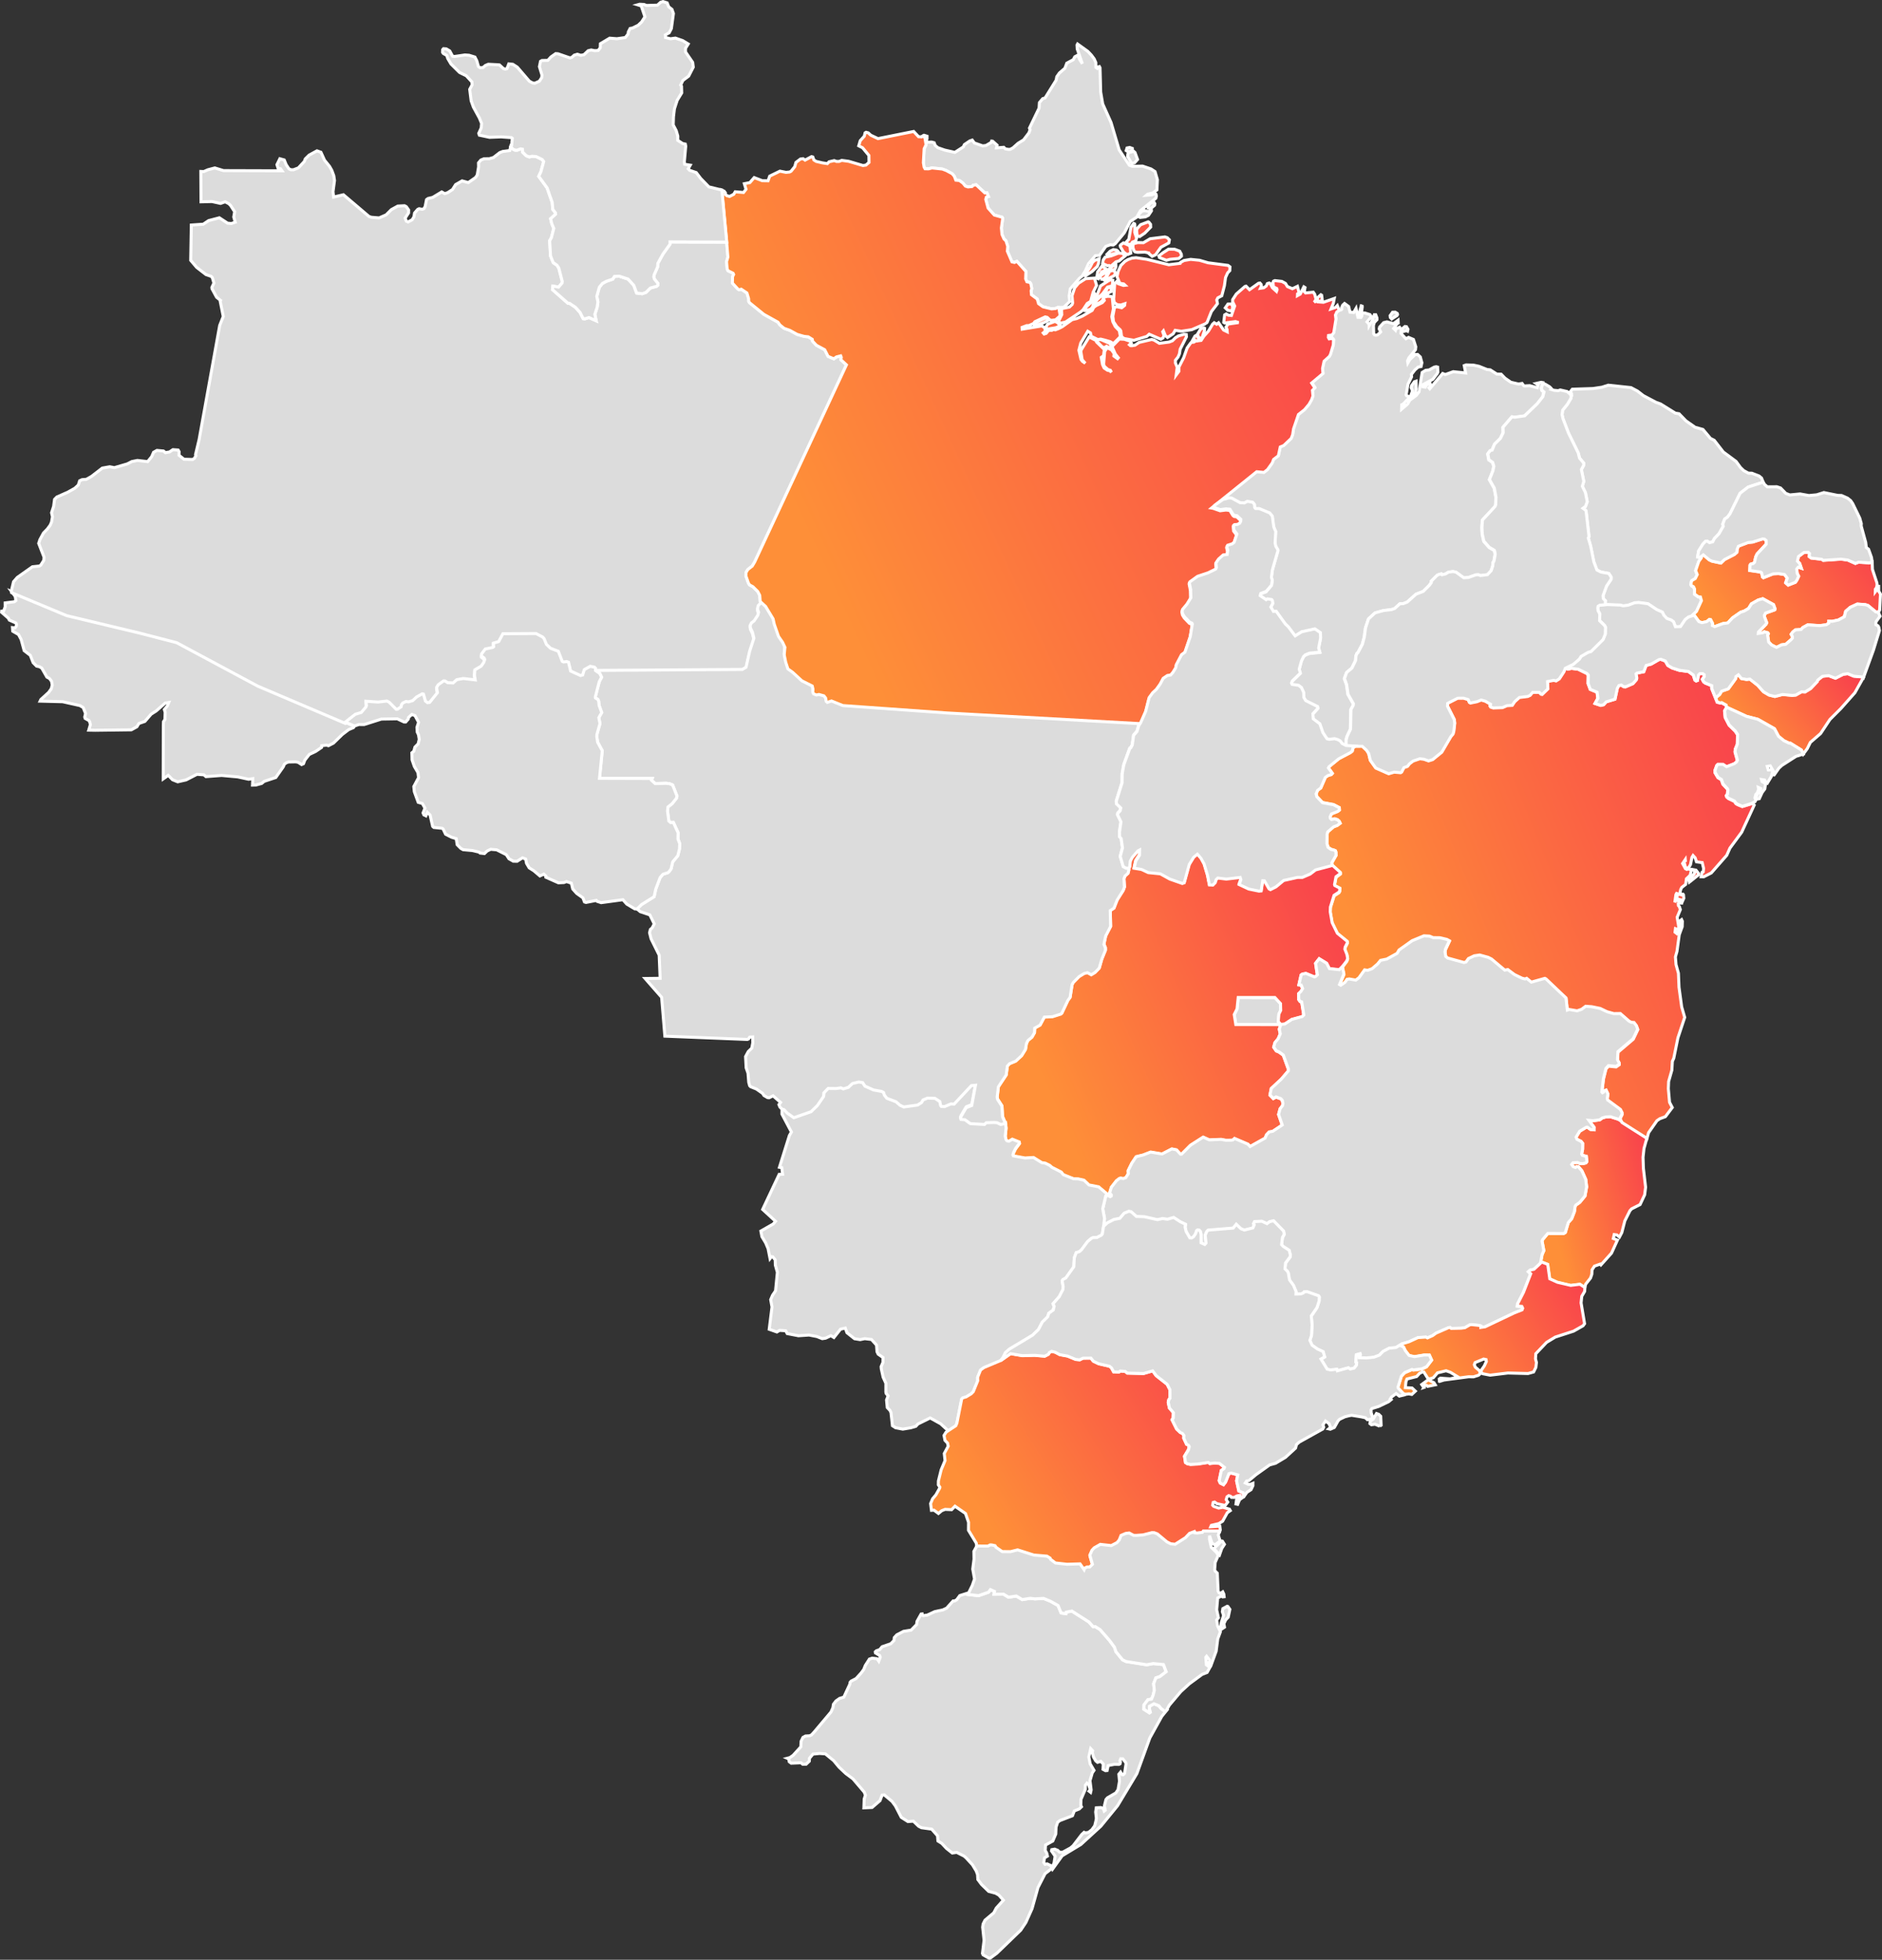 <svg xmlns="http://www.w3.org/2000/svg" xmlns:xlink="http://www.w3.org/1999/xlink" width="627.033" height="653.026" viewBox="0 0 627.033 653.026">
  <rect x="0" y="0" width="627.033" height="653.026" fill="#333333" stroke="none"/>
  <defs>
    <linearGradient id="linear-gradient" x1="0.103" y1="0.603" x2="1.288" y2="0.082" gradientUnits="objectBoundingBox">
      <stop offset="0" stop-color="#fe8f38"/>
      <stop offset="1" stop-color="#f72b52"/>
    </linearGradient>
  </defs>
  <g id="mapa-_brasil" data-name="mapa-brasil" transform="translate(0.263 0.261)">
    <path id="BR-AC" d="M31.43,239.065l-2.128-.041.552-1.851-.215-.849-.256-.5-1.279-.716-.143-.46.276-1.176-.788-1.995-1.115-.655-5.728-1.279-7.508-.194.276-.573,2.547-2.312.91-1.258.3-1.227-.225-1.258-.7-.931-.849-.45-1.718-3.017-.788-.45-.921-.194-1.156-1.156-.941-2.434-2.046-1.565-1-3.7-.89-1.677-1.923-1.1-.082-1.2.829.1.43-.532.072-.685-.2-.43-2.168-.951-.368-.675-2.22-1.933.041-.378.634-.051.511-1.35-.01-1.34,3.079-.4.511-.4L4.8,194.437l-1.2-1.606h0l18.361,7.651,24.2,5.789,12.418,3.212,27.045,14.494,29.162,12.408h0l3.038,1.289h0l-.307.491-1.606.675-2.138,1.626-2.925,2.854-1.688.88-.675-.184-1.565.184-.051.573-1.964,1.33-2.128,1.013-1.473,1.872-.45,1.207-.624.286-1.2-.767-.777-.133-2.424.051-.7.266-.644.46-.368.88-2.5,3.56-3.856,1.279-.859.706-1.984.522-1.054.031.082-2.158-1.391.2-3.631-.788-5.36-.481-5.206.389-.675-.593-2.322-.174L61.737,255.6l-2.792.634-1.718-.685-1.432-1.473-1.678,1.187.041-17.951.051-1.125.481-.726.072-2.4-.266-.9.992-1.207.491-1.166-1.187.2-3.038,2.649-1.637,1.033-2.107,2.434-1.995.685-.665,1.1L43.5,238.911Z" transform="translate(0 4.025)" fill="#dcdcdc" stroke="#fff" stroke-width="1"/>
    <path id="BR-AL" d="M562.256,230.812l-.2-.747-1.452-.8-.46.092-1.043-.3-.552-1.432h0l1.35-1.095.655-1.115,2.22-.777,2.435-3.365.092-.706.839-.614,1.023,1.248,1.708.307,1.1-.123,2.608,2.066,1.944,2.168,1.821,1.074,1.954.491,2.557-.665,3.212.3,1.2-.113,1.9-1.084,1.186.051,1.851-1.135,2.23-2.342.123-.46,1.585-1.268,2.046-.245,2.291.869,2.619-1.319,1.5-.194,1.964.829,2.966.276.276.215h0l-2.844,5.073-4.654,5.247-3.662,3.662-3.109,4.685-3.406,2.946-1.023,2.076-1.35,1.831h0l-.614-1.34L583.47,242.8,583,242.77l-1.7-.808-1.8-1.483-1.33-2.506-5.544-3.14-3.764-.972Z" transform="translate(12.771 4.61)" stroke="#fff" stroke-width="1" fill="url(#linear-gradient)"/>
    <path id="BR-AM" d="M169.8,47.551l.736.8.767.348.624.01,1.156-.43.644.113.061.982,1.238,1.2.992.378.9-.215,1.391.113,1.995.972.5.675-.931,3.4-.726,1.534,2.792,3.826,1.7,4.869.194,2.312.89,1.146.051.46-1.657,1.493.368,1.626.675,1.616-.788,3.11-.583.982.3,5.094.9,2.22,1.248.859.593.921,1.156,4.429-.061.593-1.166,1.35-1.882-.338-.143,1.166,5.125,4.521.532.041,2,1.34,1.514,1.688,1.064,2.087.542.072,1.371-.43,2.414,1.064-.45-2.158.767-2.342.256-1.77-.378-1.841.839-3.038,1.043-1.289,1.309-.706,2.138-.726.563-.91,1.637-.061,2.895.951,1.913,2.087.941,2.567,1.862.235,1.279-.471,1.442-1.442,2.076-.563.43-.4.02-.542-1.166-1.442-.235-.747.113-.675,1.176-2.7.072-1.156,1.7-3.1,2.383-3.335-.031-.7,18.913.072h0l.409,4.971-.44,1.483.184,2.322.246.7,1.739.869.184.419-.358.706-.051,2.158L245.588,95l.368.194.716-.184,1.882,1.258.563,1.872.041.951.307.46,4.746,3.856,4.685,2.6.644.921,1.381,1.115,1.923.685,2.424,1.34,2.312.665,1.391.153,1.35.839.082.624,1.3,1.371,2.762,1.473,1.125,2.22,1.913.808.869-.624,1.412-.358.194.491-.133.8,1.851,1.708-30.584,65.71-.8,1.34-1.483,1.156-.593.992-.031,1.156.839,2.383.389.583,1.095.593,1.616,1.6.655,1.289.153,2,.583.583h0l-1.207,1.227-.2.624-.061.777.348.859-.276,1.033L250.907,206l-.88.655-.43.869.1.869.675,1.4.471,1.984-1.412,4.317-1.207,5.339-1.238.747-48.945.327h0l.041-.716-.368-.389-1.422-.286-1.964,1.1-.552,1.78-.7.194-3.314-1.514-.7-2.946-.634-.2-1,.133-.471-.215-1.279-3.345-2.6-1-1.36-1.3-.818-1.954-.46-.5-2.2-1.156-11.037.061-1.412,2.619-1.759.511.092,1.2-.266.225-2.537.542-1.217,1.626-.051.685.921.716.174.46-.368,1.043-.829,1.176-2.107,1.238-.113,1.851.245,1.493-3.959-.471-2.179.389-1.227,1.094-1.831-.1-.859-.563-.471-.02-1.79,1.289-.542.859.266,1.79-2.6,3.232-.7.082-.7-.542-.655-2.312-.389-.092-1.882,1.043-1.33,1.238-1.4.4-.788-.133-1.1.511-.419.542-.133.736-1.248.808-.378.02-2.363-2.383-.736-.378-2.936.338-4.051-.266.164,1.319-.153.573L120.02,236.5l-1.964.593-3.335,2.619h0L85.559,227.3,58.514,212.807,46.1,209.6l-24.2-5.789L3.535,196.154h0l-.072-.665.716-2.987,1.248-1.432,5.033-3.549,2.312-.246.481-.307,1-1.6.082-1.054-1.78-4.593.389-1.217,1.207-2.24,1.309-1.35.941-1.279.43-1,.307-1.78-.3-1.35.685-2.087.317-2.363.747-.767,3.744-1.667,2.24-1.258,1.176-1.064.45-1.432.8-.378,1.442-.113,1.688-.951,3.621-2.792,2.475-.44,1.545.3,4.286-1.248,1.534-.788,1.862-.368,3.406.389,1.33-1.626.644-1.483,1.115-.624,2.189.2.655.552,1.35-.245,1.125-.757,1.749.123.317.542-.02,1.207,1.647,1.32,2.895.082.593-.409.471-.8-.113-.4,1.2-5.033,6.853-38.02,1.187-2.987-1.013-5.073.123-.266-1.33-1.074L70.308,94.9l-.041-.5.665-1.422L70.4,91.156l-.378-.409-1.739-.6-3.1-2.4L63.2,85.408l.2-11.773,3.979-.266,1.79-1.2,3.58-.941,2.741,1.8,1.248.113,1.3-.44-.5-1.729.307-1.759-1.4-2.148-.583-.552L74.686,65.9l-1.545.542-2.854-.624-3.652.092-.061-10.126.982.041,1.35-.593,2.332-.614,2.9.89,19.465.061-.471-.675-.808-.143-.389-1.227.972-1.974,1.463.409L95,53.514l.89,1.35.675.358.849.01,1.647-.624,1.984-2.138.327-.859,1.289-1.268,2.608-1.422,1.32.471,1.2,2.639,1.657,2.036.757,1.33.675,1.821.235,1.585-.5,3.713.2,1.8,3.273-.767,8.5,7.222.808.286,2.557.215,2.353-1.023,1.739-1.739,2.158-1.187,2.24-.113.573.3.788,1.1-.02.992-1.135,1.739.378,1,.593.276,1.36-.736.573-.931.235-1.32,1.023-1.187.481-.235,1.023.184.563-.184.419-.675.471-2.363.522-.378,1.545-.368,3-1.81.992.563.951-.3,1.637-1.064,1.043-1.647,2.158-1.238,2.076.563L158.1,57.81l.563-.839.45-2.721-.031-1.32.788-.941,1.054-.43,1.78-.02,1.371-.4,2.107-1.637.982-.378,2.332-.307Z" transform="translate(0.073 1.082)" fill="#dcdcdc" stroke="#fff" stroke-width="1"/>
    <path id="BR-AP" d="M346.27,101.925l-.962-.061-.788.348-1.33.123-2.854-.7-1.483-1.054-.44-1.534L336.5,97.629l-.113-1.33.215-.706-.317-1.616-.338-.481-.972-.194-.419-.962.082-2.486-3-3.355-.8.368-.839-.194-1.534-3.56L328.6,81.5l-.6-1.851-.634-.573-.685-1.545-.194-2.158.44-3.212-.174-.338-2.629-.747-2.066-2.312-.777-2.895.194-.736.7-.235-.5-1.207-.7.031L318.069,61l-.962.143-.389.43-1.36.143-.859-.276-.818-1-1.166-.859-1.217-.123-.5-1.309-.685-.818-1.974-1.074-1.319-.5-3.468-.378-1.1.3-1.2-.02-.317-.552-.245-1.473.256-4.644.634-1.33L301,45.3l-.634-.583h0l.358-.215,1.013.307-.01.829-.3.184.348.992,1.5-.061.839.235.358.921.859.726,2.3.8L311,50.2l2.823-1.821.358-.777,1.77-1.2.849-.3.706.962,2.772.962,1.1-.123,1.759-1.033.123-.43.327.031,1.493,1.33-.2.89,2.424-.174.522.511.972.174.634-.01.931-.491,1.708-1.534,1.821-1.125,1.79-2.353.378-1.023-.2-.552,3.2-6.649.113-1.862,1.135-1.33.747-.194,3.682-5.922.235-1.176.859-1.227,1.831-1.585.644-1.7,2.158-1.166.481-.941,1.064-.593.573,1.493.9,1.391-1.708-4.91-.072-1.32.184-.338,3.447,2.475L356.5,17.8l.931,1.248.532,1.217.031,1.616.45.317.327-.491.389-.1.215.409.215,8.07.675,3.959,2.772,6.188,2.721,9.145,3.4,5.114,1.033.358,3.345-.082,2.844.962,1.32.869.788,2.711-.164,3.406L377,63.7l-1.77.44-.389.338,1.831-.153,1.064-.43.286.235.123.6-.174.747-5.145,4.153-1.2,2.148-2.2,1.442-1.984,3.805-2.977,3.58-.716.471-.962-.092-1.483.532-2.128,3.048h0l-1.371.072-.767.921h0l-1.5,1.718-.992,2.271L353.4,91.461l-.859.665-3.079,3.529-.368,2.455.174,1.841-1.995,1.851-1,.123Zm23.894-48.065-.46-.338-1.125-1.9.072-.9.235-.419,1.7-.46.44.4.849,2.322-1.013,1.125-.7.174Zm2.547,18.013-.409-.256-.082-.726,1.135-1.125.9-.153,1.279.245.471-.113.45-.655.051.6-.992,1.473-1.013.511Zm3.519-2.936-.8-.235V68.13l.736-1.064,1.279-.1.184.358-.1.522ZM368.875,50.1l-.777-.511.266-.849.9-.174.88.327.01.747Z" transform="translate(6.865 0.316)" fill="#dcdcdc" stroke="#fff" stroke-width="1"/>
    <path id="BR-BA" d="M530.035,369.036l-.368-.849.7-1.381-.01-.542-.542-1.064-4.225-3.12-.153-.522.225-1.545-.583-1.258-.665.245-.2.46-.348.184-.225-.256.542-4.5.839-3.376.839-.9,2.526.245,1.043-.726v-.43l-.573-1.043.164-2.711,5.073-4.317,1.5-3.15-.43-1.2-.8-1.043-.91-.061-.747-.389-2.895-2.526-2.169.02-2.24-.614-2.322-1.1-2.792-.573-2.025-.143-1.35,1.013-1.5.511-2.67-.46-.583.215-.45-4.051-6.669-6.342-.389-.184-4.49,1.258-1.565-1.268-.522.215-.951-.225-2.6-1.248-2.22-1.657-1,.184-4.45-3.713-1.125-.552-2.792-.767-1.811.256-1.923.921-.829,1.146-.655.184-5.452-1.5-.624-.5-.266-1.534.143-.91,1.32-2.8-.88-.471-2.332-.532-2.23-.041-1.227-.511-1.831-.082-3.918,1.616-4.357,3.1-.655,1.135-3.447,1.913-2.066.409-.972,1.207-1.851,1.585-1.463.532-1.023-.153-1.892,2.639-1.064.788-2.179-.389-.736.133-.706,1.023-1.371.941-.409-.246,1.463-3.508-.522-2.465h0l1.514-2.015.256-.788-.235-1.3-.685-1.759.1-.685.726-1.452-.051-.47-3.283-2.68-1.729-3.539-.634-3.6.051-1.585,1.227-3.918,1.626-1.054.235-.389.061-.961-1.667-.859-.113-.338.491-2.578,1.463-1.084-.02-.379-2.782-2.516h0l-.041-.951,1.391-2.434-.041-1.094-.174-.43-1.493-.5-.961-.665-.358-1.289.061-2.987.194-.869,1.995-1.708,1.166-.43.982-.736-.3-.644-.593-.532-.941-.3-1.054.184-.358-.338-.092-.511.43-.982,2.087-.839.573-.46-.041-.777-1.923-1-3.662-.685-1.9-2-.235-.941.511-1.187,1.033-.747,1.555-3.56.921-.624,1.033-.276.358-.389-1.32-1.841.194-.378L436,248.1l3.907-2.066.573-.481.225-1,.706-.665h0l2.383-.02,1.473,1.371.675,1.064.542,2.261,1.8,2.547,4.276,1.9,1.841-.532,2.158.184.338-.215.767-1.483,1.166-.378.685-.89,1.2-.91,2.26-.767,1.36.174,1.514.542,1.381-.43,3.038-2.475,3.018-5.165.736-.88.246-.941.307-2.619-.123-1.187-2.291-4.531.051-.951,3.314-1.688,1.995-.02,1.534.471.419.951.327.184,2.169-.44,1.422-.552,1.36.389,1.749,1.013-.133.665.194.3.839.286L490.47,231l1.5-.655,1.739-.1.839-1.248,1.545-1.371,2.792-.348.788-.368.828-1,2.22.01.634.644.317.051,1.9-1.851-.1-2.455,2.036-.389.808.184,1.074-.675,1.534-2.363.471-1.176h0l.91.409,1.187-.276,2.25.3,2.885,1.422.45.522-.061,2.792.736,1.984,2.261.931.276,2.046-.941,1.718,1.872.634.982-.225.839-.941,2.936-.9.788-3.662.511-.89.767-.164.8.542.644.051,2.445-1.043,1.125-1.268.174-.6-.256-1.391.3-.256,2.291-.46.788-2.1,1.688-.45,2.588-1.493.6-.1,1.524.573.849,1.473,1.391.829,2.414.8,3.058.409,1.616,1.176.552,1.688.4.276.44-.153.3-1.79.44-.45,1.023-.01.46.327.02.644-.634.9.46.849.511.378,2.148.88.021.962,1.248,3.12h0l.552,1.432,1.043.3.46-.092,1.463.808.2.736h0l-.685,1.187.215,2.189L566.03,237,568.066,239l.767,1.176-.082,3.191-.675,1.657-.092.9.777,2.813-.307.593-.706.563-2.608,1.023-1.156-.767-1.749-.01-.327.307-.6,1.616.02.788.972,1.637,1.125.675.532,1.524,1.463,1.544.153.4-.133,1.453-.348.4.123.43.6.532,1.974.941.491.726.552.348,1.585.655,2.956-.9h0l.655-.02.368.419-4.173,9.032-3.918,5.309-1.054,2.383-5.145,5.871-2.506,1.289-.89-.01.307-1.463.378-.153.143-1.125-.46-1.974-1.913-.256-.44-1.33-.7-.767-.378.614-.471,2.383-.511.89-.563.389-.573-.3-.5-1.78.113-.327.317-.133-.031-.4-.89,1.32.951,1.729.471.235.378-.153,1.176.266L553.05,287l-1.238,1.176-.256,1.862-1.279.992-.358.685-.2.859.184.869-1.381-.4-.215.4-.368,2.578.368-.736.767.215.245.552-.235.419.061.634.307.307.338,1.023L548.723,301l.583,3.519-.563.5-.583-.225-.143,1.156.6.47,1.238-1.759-.481-2.261.839-.624.256.552-.061,1.8-.982,2.67-.757,5.554-.522,1.851.2,2.526.8,2.915.194,4.644.89,6.557,1.013,3.5-2.261,6.812-1.381,6.8L547.128,349l-.164,2.925-1.084,3.805-.092,2.383.4,4.521.91,1.749-2.291,3.048-1.851.685-.961.655-2.782,3.979-.583,2.087h0l-8.275-5.258-.317-.542Zm22.79-79.784-.235-1.227.757-.419,1.084-1.064.164-.655-.378-.747.777.143.839,1.074-.051.542-2.956,2.353Zm-2.588,7.007-.644-.031.01-.685.266-.368-.818-.225-.43-.409.133-1.095,1.913-.153.164.2.113,1.156-.706,1.606Z" transform="translate(9.795 4.407)" stroke="#fff" stroke-width="1" fill="url(#linear-gradient)"/>
    <path id="BR-CE" d="M575.551,157.835l-5,1.626-2.67,2.056L564.5,168.36l-.859,1.146-.89.583-.665,1.708.153.757-1.432,2.5-1.493,1.545-.583,1.125-1.054.266-.8-.522-.522.072-.859.9-1.442,2.3-.348,2.015.655.174.675-.389h0l-.082.552-.859,1.176-1.054,3.069.532,1.34-.675,1.34-1.115.644-.174.389-.123.951.246.419.593.3.358.736-.021,1.7,1.268.91.706.082.348,1.217-1.647,3.57-1.217,1.146.174.256h0l-1.626.5-1.094.849-1.575,2.342-1.688.051-.645-1.678-.8-.583-1.391-.491-1.033-1.095-.471-1.013-1.872-.849-2.915-1.943-3.151-.43-1.319.1-2.189.818-1.667.194-.91-.245-5.043-.2h0l.061-1.35-.7-.7-.082-.992,1.166-3.181,1.534-2.3.01-.706-.788-1.187-2.618-.481-1.34-.665-1.033-2.731-1.074-5.319-.777-2.629.245-.46-.962-8.347-.112-.389-.941-.706.818-.593.6-1.616-.614-3.058-1.023-2.056.491-1.637-.808-3.959.757-1.391.021-.777-1.391-1.626-.45-1.77-3.222-6.567-1.841-4.828-.3-1.32.184-1.493,1.616-2.015,1.115-1.892.112-.818h0l.194-.143-.041-.634-.409-.675.665-.829,6.894-.225,2.956-.44,2.117-.675,7.569.808,2.168,1.146,1.984,1.534,4.214,2.23,1.494.532,4.93,3.069,1.238.2,2.271,2.342,3.058,2.158,2.629.736,2.5,2.977,1.248.624,3.028,3.9,4.255,3.15,1.493,2.046,1.064,1.013,1.534.839,1.176.031,2.424.941.808.685Z" transform="translate(11.628 2.61)" fill="#dcdcdc" stroke="#fff" stroke-width="1"/>
    <path id="BR-DF" d="M417.321,334.333l-15.026-.02-.532-3.335.941-1.872.389-3.815,12.223.01,1.872,2.025.061,2.261-.6,1.217-.215,2.5Z" transform="translate(9.185 6.849)" fill="#dcdcdc" stroke="#fff" stroke-width="1"/>
    <path id="BR-ES" d="M501.9,412.715l-.3-.143.45-2.393.583-1.33-.6-3.191.164-.43,1.759-2.107,5.268.031.563-.327.992-3.314,1.135-1.3.9-2.342.245-1.759.266-.45,1.268-.88,1.749-2.138.552-3.038-.3-2.486-1.3-2.874-1.125-1.3-.532-.092-.46.3-.777-.286-.5-.726.44-.563,1.514-.092.818.358.992.031.972-.246.327-.43-.174-1.759-1.34-.358-.215-.419.307-1.575.031-1.964-.532-.675-1.36-.685-.307-.716,1.2-1.974,2.22-1.34.317-.02,1.074.757,1.156.113.021-.829-1.708-2.322,1.371.133,2.23-.3.859-.624,1.1-.327,1.616-.082,2.6.828.931.563h0l.307.542,8.285,5.258h0L536,374.848l-.317,2.925.123,3.672.736,6.291-.317,2.526-1.524,3.253-2.813,1.422-.563.614-1.708,3.406-1,3.887-.788,1.5-.849-.7-.9-.133-.3,1.309,1.381.532L525.18,409.7l-3.529,3.928-.245-.276-1.9.675-.818,1.258-.061,1.422-.43,1.279-1.626,2.066-.3,1.156h0l-1.657-1.084-3.058.378-4.439-1.033-2.557-1.156-.685-4.818Z" transform="translate(11.469 7.616)" stroke="#fff" stroke-width="1" fill="url(#linear-gradient)"/>
    <path id="BR-GO" d="M419.087,335.437l-.89-1.033.215-2.5.6-1.217-.061-2.261-1.872-2.025-12.223-.01-.389,3.815-.941,1.872.532,3.335,15.026.02h0l-.542,1.555.317,1.606-.7,1.626L417.1,341.5l-.419,1.5.869,1.238.869.348,1.452,1.054,1.688,4.664v.614l-2.373,2.772-3.314,3.079-.44,2.189,1.115,1.135.921-.481,1.616.583.481.624.184,1.023-.174.726-.747.921-.522,1.933,1.217,3.539-3.161,2.107-1.187.2-.88.921-.491,1.146-5,2.8-.716-.788-4.45-1.9-.563.491-.593.092-1.79.01-1.514-.286-3.948.164-2.056-.91-4.224,2.7-2.977,2.987h-.338l-1.34-1.453-1.555-.307-3.263,1.677-3.795-.634-2.537.982-2.281.552-1.442,2.148-1.238,2.516.061,1.023-.859,1.33-.839.286-.859-.164-.46.143-.962.757-1.677,2.148-.583,1.943.573.624-.01.348-.368.235-.88-.47h0l-.246-.46-2.721-2.291-3.222-.624-1.657-1.585-1.943-.44-1.524-.041-3.427-1.371-.7-.87-3.14-1.6-.685-.624-1.473-.726-1.166-.174-2.762-1.718-2.844.164-3.887-.716-.133-.338.266-.859.583-1.2,1.34-1.8-.082-.43-2.3-.921-1.166.685-.675-.194-.286-.419-.235-1.135.266-2.639-.194-1.81h0l-.972-2.25-.184-3.508-1.442-2.24-.164-.726.409-3.488,2.608-3.938.389-2.977.716-.788,2.066-.859,1.964-1.81,1.279-2.066.338-1.995.511-1.033,1.309-1.064.839-1.463.082-1.575,1.79-.992,1.432-2.68,2.711-.133,2.782-.88.327-.286,2.025-4.286.726-.982.655-4.194.389-.757,1.964-1.984,1.688-1.033,1.094-.266,1.258.7,1.238-.747,1.422-1.463.859-3,1.2-2.936-.01-.818-.491-1.166.593-2.8,1.637-3.161-.123-5.3,1.238-.8,1.054-2.69,2.046-3.242.4-1.094-.164-2.782.358-.921.992-.88.276-1.156-.082-.644h0l.348-.46.2-1.923.675-1.258,1.851-2.138.573-.307-.031,1.749-1.248,1.923-.532,2.393,2.455.409,2.25,1.054,4.02.409,3.161,1.749,4.163,1.463.644-.235,1.667-6.076,1.5-2.445,1.207-.992,1.176,1.34,1.064,1.923,1.135,3.795.624,3.171,1.166.051.767-.767.307-1.023.573-.552,2.823.348,4.634-.542.225.757-.573,1.6,3.2,1.5,3.427.7.706-.082.522-3.376.563.031,1.545,2.68.47.246,1.821-.921,2.578-2.128,4.634-1.023h1.585l2.619-1.125,1.78-1.371,5.483-1.453h0l2.782,2.516.02.389-1.463,1.084-.491,2.578.1.338,1.667.859-.061.961-.235.389-1.626,1.054-1.217,3.918-.051,1.585.634,3.6,1.739,3.539,3.283,2.68.051.481-.736,1.452-.1.685.685,1.759.235,1.309-.256.788-1.514,2.015h0l-1.023,1.033-3.3-.348-.921-1.8-2.475-1.514-1.2,1.524.593,3.856-.583.552-.409.133-2.844-1.166-1.2.235-.378.286-.736,3.253.736.1.5,1.187-.583.962-.747.716.041,1.943.43.624.542.194.706,4.357-.542.542-3.437.921-2.342,1.545Z" transform="translate(7.418 5.732)" stroke="#fff" stroke-width="1" fill="url(#linear-gradient)"/>
    <path id="BR-MA" d="M460.308,129.875l-.041.338-2.087,2.2-.44.174-.041,1.473,2.015-1.739.7-1.238,2.168-1.616.91-1.166,1.054-6.475,1.176-.716,1.135-.123,1.708-.941.665-.133.47.123.082,1.667-.2.46-1.452,1.913-3.283,1.79-.031.736.747.123.46-.829,1.176-.317.225.849-.6.522.256.307,4.306-5.084.88.338,2.639-.951,4.132.44-.471-2.465.624-.235,2.475.082,1.821.389,2.69,1.074,1.064.113,2.2,1.412,1.432.031,1.289,1.33,1.933,1.35,2.557.593,1.187-.194.573.777.348.051,1.626-.092,2.516.675.266-.921-.685-.481,1.708-.389.583.113-.092.43h0L504.2,127.1l.235.736.644.552-.389,1.565-1.831,2.322-4.224,4.061-3.4.471-.818-.164-2.987,3.478.041,1.841-.9,1.872-1.933,1.892-.839,2.025-.655.174L486.36,149l.368,1.964,1.258.849.389,1.309-.286,1.493-1.166,2.936,1.616,2.874.563,3.048-.112,2.486-.215.563-4.194,4.521-.174,2.537.123,2.158.522,2.353,1.821,2.087,1.647.931.174.511.133.859-.4,2.25-.3.45-.123,1.238-.511,1.493-1.238,1.34-2.342.3-.665-.286-.849.041-2.486.88-1.555.113-2.557-1.862-1.033-.215-1.493.194-1.033.614-1.146.266-.235-.307-.859.245-.511.225-1.943,1.954.01.471-.644.89-2.056,2.046-2.394.931-2.936,2.619-1.36.542-1.074.041-1.739,1.565-1.1.368-2.67.327-2.782.777-2.179,1.995-1,3.038-.4,3.038-.644,2.373-1.483,2.8-.307.225-.348.839-.133,1.555-1.227,2.537-1.739,1.432-.747,2.046.726,1.984.481,3.253,1.77,3.13-.041.532-.777,1.432-.133,6.505-1.176,2.506-.266,1.084-.051,1.964h0l-1.309-.675-.624-.839-.839-.46-1.013-.3-1.821.2-.726-.184-1.381-2.046-1.013-2.925-2.179-1.657-.143-1.688,1.677-1.851-.082-.542L425.7,231.3l-.634-1.074-.061-1.7-.767-1.626-.962-.706-2.128-.286-.2-.43.266-.726,2.69-2.6-.378-1.34.747-2.741.706-1.463.583-.563,1.371-.552,3.468-.358-.4-1.381.655-3.324-.082-1.8-1.841-1.238-4.368.962-2.2,1.371-2.322-3.089-.931-.869-3.069-4.245-.9.072-.859-1.473.624-1.217-.113-.9-.256-.348-1.4-.245-.43.276-1.974-1.36.184-.726,1.8-.675,1.79-2.087.256-1.626-.286-1.023.317-2.414,1.811-6.3.01-.44-.7-1.166-.235-1.1.215-3.805-.655-1.534-.481-3.57-.859-1.054-3.478-1.473-1.248-.02-.286-.327-.082-1.054-.6-.706-1.78-.3-.982.532-1.432-.092-2.844-1.545-.88-.061-2,.542-2.68,1.892-.542.655h0l-.5-.082,15.046-12.1,2.4.235,1.2-.941,1.585-2.22.44-1.176,1.585-1.2.634-2.946,1.146-.471,2.5-2.373.481-1.238.3-1.943,1.637-4.8,2-1.575,1.514-1.8.849-1.483.47-1.309-.184-1.862.808-.829-1.064-1.616,3.764-3.161-.133-1.678.511-2.434,1.78-1.606.368-.726.921-3.089.082-1.647-.44-.542-1.013.164-.276-.5.051-.634,1.166-.153.583-.757.726-4.49-.164-1.412.481-1.054.788-.46h.644l.245-.245-.061-.552.348-.767.593-.542,1.371,1,.46,1.882,1.217.123.788-1.391.624,3,1.013.041.3-.5.072-.962.869-.041,1.729.542.511.706-1.463,1.739.685.716.02.563,1.238-2.087.5-1.575h.46l.409,1.043v.593l-.89.941-.276,1.013.082,2.772.266.338.481.123.593-.143.982-.951-.481-1.023.143-.614,1.35-1.463,1.074-.256,2.179.6,1.534-1.135.051.941-.368.215-1.156,1.565.6.593.1-.378,1.279-.614.593.808-.143,1.238,1.667,1.79.88-.45,1.616.685.788,2.455-.112.972-2.24,2.792-.389.91.1.675.614-1.054,1.79-1.718.849-.031.89.829.532,1.933-.276,1.258-.992.194-1.054.931-1.187,1.524.072.788-1.187,2.4-.634,3.6.215.348.89.235Zm.532.46-.061-.808.542-1.565-.419-1.094.133-.675.931-1.268.563-.194.051,2.4-.225,1.371-.818.614ZM454.4,103.986l-.45-.471-.082-.614.818-1.146.859-.031.7.43.1.348-.194.368-1.749,1.115Zm3.58,4.276-.3-.307.061-.542,1.084-.91.491.072.511.869-.143.624-.409-.174Zm-14.484-4.92-.215-.051.972-3.662.307.092.031.235-.419,3.13-.675.256Z" transform="translate(9.015 2.029)" fill="#dcdcdc" stroke="#fff" stroke-width="1"/>
    <path id="BR-MG" d="M531.625,366.97l-.931-.563-2.6-.829-1.616.082-1.1.327-.859.624-2.23.3-1.371-.133,1.708,2.322-.021.829-1.156-.113-1.074-.757-.317.02-2.22,1.34-1.2,1.974.307.716,1.36.685.532.675-.031,1.964-.307,1.575.215.419,1.34.358.174,1.759-.327.43-.972.245-.992-.031-.818-.358-1.514.092-.44.563.5.726.777.286.46-.3.532.092,1.125,1.3,1.3,2.874.3,2.486-.552,3.038-1.749,2.138-1.268.88-.266.45-.245,1.759-.9,2.342-1.135,1.3-.992,3.314-.563.327-5.268-.031-1.759,2.107-.164.43.6,3.191-.583,1.33-.45,2.394.3.143h0l-2.588,2.4-1.268.276-.573.511.757.716-2.414,6.188-1.943,3.795-.092.767,1.473.133.3.624-.215.532-2.588,1-9.728,4.634-1.4.2.02-.47-.5-.174-2.588-.276-.583.061-1.657.961-1.279.164-3.273.082-.368-.327-.522.082-4.194,1.821-1.074.788-1.749.788-.511-.286-2.649.174-2.977,1.371-2.475.757-.7.5h0l-1.279.747-2.25.225L452.3,443.88l-1.258,1.268-1.831.685-2.434.256-2.394-.082-.01-.5.358-.5-.092-.358-1.217.338-.184,2.353.245.235-.051.859-.767,1-1.33.327-.583-.44-3.693,1.023-.194-.542-2.056.245-1.146-.256-2.076-3.386,1.248-.726-.532-1.749-1.841-.849-1.831-1.258-.726-1.647.542-1.6.194-3.529-.266-3.007,1.9-2.782.716-2.23.051-1.3-.235-.378-3.785-1.35-1.023.051-.286.368-.8.317-1.647.051.031-.869-.849-2.036-1.33-1.831-.378-2.261-.317-.634-.808-.757.194-1.984,1.555-2.076.061-.573-.409-1.585-1.923-1.238-.593-.624.3-2.424.583-1.033-.2-1.064-3.345-3.427-1.33.3-.869.655-1.688-.8-2.434.113-.317.624.2.471-.45,1.013-2.844.7-1.135-.44-1.545-1.483L402.4,402.8l-8.367.7-.471.491-.491,1.217.276,2.6-.419.45-1.217-.532-.01-2.844-.256-.982-.368-.4-.573-.051-.266.194-.419,1.156-.685.961-.552.327-.634-.02-1.238-2.148-.338-1.453.143-.931-1.718-.808-2.23-1.452-2.036.6-1.657-.225-1.708.358-4.388-.982-2.608-.082-1.77-1.585-.767-.143-1.534.624-1.463,1.729-1.964.378-2.2,1.135-1.248,1.156h0l.317-2.68-.6-3.283L359.946,392l.593-.256h0l.88.47.368-.235.01-.348-.573-.624.583-1.943,1.678-2.148.961-.757.46-.143.859.164.839-.286.859-1.33-.061-1.023,1.238-2.516,1.442-2.148,2.281-.552,2.537-.982,3.795.634,3.263-1.678,1.555.307,1.34,1.452h.338l2.977-2.987,4.225-2.7,2.056.91,3.948-.164,1.514.286,1.79-.01.593-.092.563-.491,4.45,1.9.716.788,5-2.8.491-1.146.88-.921,1.187-.2,3.161-2.107-1.217-3.539.522-1.933.747-.921.174-.726-.184-1.023-.481-.624-1.616-.583-.921.481-1.115-1.135.44-2.189,3.314-3.079,2.373-2.772v-.614L419.089,345l-1.452-1.054-.869-.348-.869-1.238.419-1.5,1.064-1.279.7-1.626-.317-1.606.542-1.555,1.3-.123,2.342-1.545,3.437-.921.542-.542-.706-4.357-.542-.194-.43-.624-.041-1.943.747-.716.583-.961-.5-1.187-.737-.1.737-3.253.378-.286,1.2-.235,2.844,1.166.409-.133.583-.552-.593-3.856,1.2-1.524,2.475,1.514.921,1.8,3.3.348,1.023-1.033h0L439.29,318l-1.463,3.519.409.235,1.371-.931.716-1.023.736-.133,2.179.389,1.064-.788,1.892-2.629,1.013.153,1.463-.542,1.851-1.585.972-1.2,2.066-.419,3.447-1.9.655-1.135,4.368-3.1,3.907-1.616,1.841.092,1.227.511,2.23.031,2.332.542.869.47-1.32,2.8-.153.91.266,1.524.624.511,5.452,1.493.655-.174.828-1.146,1.923-.91,1.81-.266,2.792.767,1.125.552,4.449,3.723,1-.184,2.22,1.657,2.588,1.248.951.225.522-.215,1.565,1.268,4.49-1.258.389.184,6.669,6.342.45,4.051.583-.215,2.67.46,1.5-.511,1.35-1.013,2.035.153,2.792.573,2.312,1.1,2.24.624,2.169-.031,2.895,2.526.747.389.91.072.8,1.043.43,1.2-1.5,3.15-5.073,4.317-.154,2.711.573,1.043v.43l-1.043.726-2.537-.245-.839.9-.839,3.375-.542,4.5.225.256.358-.194.2-.46.655-.245.593,1.258-.225,1.544.154.522,4.235,3.13.542,1.064.01.542-.7,1.381Z" transform="translate(8.205 6.28)" fill="#dcdcdc" stroke="#fff" stroke-width="1"/>
    <path id="BR-MS" d="M361.767,401.155l-.409,2.516-.286.409-1.534.8-1.35.041-.481.225-1.248,1.054-2.035,2.741-.747.665-1.033.307-.634,1.718-.164,3-2.649,3.723-.982.532-.235.389.317,1.974-.082.972-1.238,2.394-2.046,2.312.358.869L345,429.028l-1.473,1.054-.409,1.238-1.77,1.729-1.289,2.5-1.995,1.913-7.733,4.634-1.289,1.166-.757,1.575-.859,1.1h0l-5.534,2.322-1.135.839-.951,2.383.02,1.176-1.483,3.641-.685.7-1.7,1.033-1.135.327-.338.358-1.606,8.1-.368.839-2.434,1.6h0l-2.608-2.383-3.488-1.933-4.081,2.015-.7.767-1.7.5-2.639.44-2.414-.47-1.033-.665-.481-4.368-.327-.716-.921-.972-.235-2.527.522-1.371-.655-.808-.092-.45v-2.936l-.91-2.015-.614-2.8-.051-.736.6-1.391.02-1.647-1.606-1.115-.389-.818-.164-2.209-1.688-1.862-2.22-.266-1.545.317-1.872-.3-2.516-2L275.712,435l-1.575.338-2.22,2.8-1.023-.614-1.759.829-1.1.164-1.78-.706-2.619-.5-3.539.235-3.744-.726-.491-.931-2.036-.133-.91.532-2.557-.9.931-7.436-.44-2.434.614-1.452,1-1.493.614-6.168-.675-2.383-.051-1.77-.777-.982-.44-.092-.5.665-.655-3.335-.808-1.913-1.238-2.066-.358-1.872,4.122-2.353.777-.9-4.3-3.948,5.5-11.681,1.146-.061-.286-2.179-.757-.133,3.3-10.566.675-1.187-3.161-5.984.031-1.954h0l.716.2,1.043,1.125,2.2,1.555,5.749-2.015,2.1-2.046,2.066-3.017.092-1.2,1.432-1.483,2.649.031,1.6-.225.788.348,1.7-.522,1.381-1.279,2.066-.5,1.3.2.777,1.176,2.854,1.279,2.68.481.665.358.276.88.8,1.043,3.1,1.187,1.289,1.135,1.268.583,4.623-.644,1.289-.818.5-.869,1.463-.624,2.5.072,1.626,1.064.307,1.4.245.256,1.013.041,2.179-.9,1.033.061,5.749-6.147,1.371-.133-1.258,6.761-1.841.716-1.7,2.895-.194.471.153.542,1.33.112,1.78,1.3,4.726.276.583-.583,2.721-.082.89.082,1.2.583,1.585-.317h0l.194,1.81L329,370.98l.235,1.135.286.419.675.194,1.166-.685,2.3.921.082.43-1.34,1.8-.583,1.2-.266.859.133.338,3.887.716,2.844-.164,2.762,1.718,1.166.174,1.473.726.685.624,3.14,1.6.7.87,3.427,1.371,1.524.041,1.943.44,1.657,1.585,3.222.624,2.721,2.291.245.46h0l-.593.256-1.013,4.276.6,3.283Z" transform="translate(5.657 7.299)" fill="#dcdcdc" stroke="#fff" stroke-width="1"/>
    <path id="BR-MT" d="M207.534,298.6l1.5-1.463,4.2-2.629.532-2.506,1.463-3.866.951-1.1,1.678-.542.44-.419.593-.859.532-2.3,1.7-2.056.573-2.291.072-1.749-.593-1.524.041-2.1-1.565-3.416-.921.031-.593-.522-.44-3.324.143-1.35,1.391-1.1,1.432-1.79.174-.767-1.442-3.672-1.094-.44-1.135-.113-3.58.092-1.248-1.135.245-.573-17.553-.051.921-9.206-1.534-2.813-.276-1.8.031-.818,1.023-3.6-.389-1.974.962-1.708-.849-2.322-.153-1.422-.266-.624-.8-.481-.061-.358,1.32-5.1.777-1.452-.614-1.268-1.432-.992h0l48.945-.327,1.238-.747,1.207-5.339,1.412-4.317-.471-1.984-.675-1.4-.1-.869.43-.869.88-.655,1.227-1.862.276-1.033-.348-.859.061-.777.2-.624,1.207-1.227h0l1.2,1.1,2.506,4.153.409,1.8,1.4,4.051,1.35,1.974.788,1.657-.235,2.5.491,2.455.747,2.25L259.4,219.3l3.069,2.813,3.457,1.739.235.962-.041,1.125.235.5.972.409.839-.174,1.667.46.552.736.2,1.1.358.327,1.4-.46,3.774,1.524,34.819,2.475,64.411,3.56h0l-.665,1.043-.573,1.933-1.125,1.279-.45,3.212-.44.869-.378.276-1.984,5.411-.552,3.038-.041,3.017-1.923,6.127.061.88,1.422,1.371-.164.89-.839.91-.051.511,1.125,2.3-.481,3.386.01,1.606.532.593.45,3.12L368.534,281l1,3.416.982.522.818.02h0l.082.644-.276,1.156-.992.88-.358.921.164,2.782-.4,1.095-2.046,3.243-1.054,2.69-1.238.8.123,5.3-1.637,3.161-.593,2.8.491,1.166.01.818-1.2,2.936-.859,3-1.422,1.463-1.238.747-1.258-.7-1.094.266-1.688,1.033-1.964,1.984-.389.757-.655,4.194-.726.982-2.025,4.286-.327.286-2.782.88-2.711.133-1.432,2.68-1.79.992-.082,1.575-.839,1.463-1.309,1.064-.511,1.033-.338,1.995-1.279,2.066-1.964,1.81-2.066.859-.716.788-.389,2.977-2.608,3.938-.409,3.488.164.726,1.442,2.24.184,3.508.972,2.25h0l-1.585.317-1.2-.583-.89-.082-2.721.082-.583.583-4.726-.276-1.78-1.3-1.33-.112-.153-.542.194-.47,1.7-2.895,1.841-.716,1.258-6.761-1.371.133-5.749,6.147-1.033-.061-2.179.9-1.013-.041-.245-.256-.307-1.4-1.626-1.064-2.5-.072-1.463.624-.5.869-1.289.818-4.623.644-1.268-.583-1.289-1.135-3.1-1.187-.8-1.043-.276-.88-.665-.358-2.68-.481-2.854-1.279-.777-1.176-1.3-.2-2.066.5-1.381,1.279-1.7.522-.788-.348-1.6.225-2.649-.031-1.432,1.483-.092,1.2-2.066,3.018-2.1,2.046-5.749,2.015-2.2-1.555-1.043-1.125-.716-.2h0l-.675-.685-.327-.818.552-.726-2.5-2.2-1.309.644-.532-.051-1.2-.7-.46-.716-2.066-1.442-1.933-.777-.307-.327-.307-1.146-.235-3-.624-1.81-.194-3.744.9-1.678,1.166-1.115.348-1.821-.051-1.933-.982.061-.409.614-.389.164-27.474-1.1-1.074-12.939-5.493-6.27,4.992-.061L214.929,314l-2.7-5.442-.5-2.015.266-1.084.624-.563.665-1.309-1.473-3-3.181-1.064Z" transform="translate(4.424 4.007)" fill="#dcdcdc" stroke="#fff" stroke-width="1"/>
    <path id="BR-PA" d="M374.414,239.914,310,236.355l-34.819-2.475-3.774-1.524-1.4.46-.358-.317-.2-1.115-.563-.736-1.667-.46-.839.174-.972-.4-.235-.511.041-1.125-.235-.962-3.457-1.739-3.069-2.823-1.575-1.135-.736-2.25-.491-2.445.235-2.5-.788-1.667-1.36-1.974-1.4-4.04-.4-1.8-2.506-4.153-1.207-1.1h0l-.583-.573-.153-2-.655-1.289-1.626-1.6-1.094-.593-.378-.583-.849-2.394.031-1.156.593-.992,1.483-1.156.8-1.34,30.584-65.71-1.851-1.708.133-.8-.194-.491-1.422.358-.869.624-1.913-.8-1.125-2.22-2.752-1.483-1.3-1.371L265,111.85l-1.35-.839-1.4-.153-2.3-.665-2.434-1.34-1.923-.685-1.381-1.115-.644-.921-4.685-2.6-4.746-3.856-.307-.45-.041-.951L243.22,96.4l-1.882-1.258-.716.194-.368-.2-1.872-2.025.051-2.158.358-.706-.184-.419-1.729-.869-.246-.7-.184-2.322.44-1.483-.409-4.971h0l-1.626-17.358h0l.767.327.44.593-.02.491.46.409.941.286,1.4-.726.481-.829,2.772.235.829-1.074-.552-1.851,1.831-.368,1.442-1.667,2.7,1.033,1.923.031.552-1.555,3.406-1.657,2.015.4,1.187-.113.5-.256,1.227-1.514.409-1.432,1.493-1.125.88-.113.665.471,2.158-1.156.419.113.378,1.013.747.46,2.076.491,1.647.256.573-.614,1.708-.4.8.286.839-.01.88-.348,2.291.307,4.777,1.412.982-.143,1.023-.89-.031-2.332-2.117-2.557-1.268-.644.5-1.718,1.34-1.483.286-1.135.317-.174.726.194.849.777,2.4,1.135,11.886-2.383L300.4,44.31l1.043.061.45-.3h0l.634.583.378,2.353-.634,1.33-.256,4.644.245,1.473.317.552,1.2.02,1.1-.3,3.468.378,1.32.5,1.974,1.074.685.818.5,1.309,1.217.123,1.166.859.818,1,.859.276,1.36-.143.389-.43.961-.143,2.9,2.721.7-.031.5,1.207-.7.235-.194.736.777,2.895,2.066,2.312,2.629.747.174.338-.44,3.212.194,2.158.685,1.545.634.573.6,1.851L330,82.473l1.534,3.56.839.194.8-.368,3,3.355-.082,2.486.419.962.972.194.338.481.317,1.616-.215.706.113,1.33,1.913,1.422.44,1.534L341.866,101l2.854.7,1.33-.123.788-.348.961.061h0l-.542.757.3,1.626-.174.542-1.319,1.135-1.422.174-.511-.184-.859-.808-.675-.153-3.457,1.616-.378.552-1.637.736-.644-.02-1.585.6.041.593,6.608-1.084.9.675.133.471v.675l-.634.511.307.368.644-.2.88-1.023,1.043-.01.542-.276.614.123,1.094-.43,1.166-.583,3.355-2.394,1.534-.358,1.882-.829,3.232-1.882.552-1.023.685-.532,2.138-1.033.675-.736-.256-.685.215-.419,1.156-.286,1.115.061.419.215.389,3.887-.532,2.639.337,1.657.829,1.637,1.34,1.381.307,1.678-.123.481-1.882,1.882-.481.133-.89-.532-1.862-.532-1.289-.317-.951.143-2.179-1.064-.266-1.146-.9-.542-2.332,3.907-.624,2.424.7,3.038.491.655.941.634-1.033-1.166-.44-2.752.123-.532,2.629-4.317,2.363,1.207.112.46,2.588,2.506-.256,2.066-.757.563.409,2.383.532,1.156,1.146.767.757.153.532.5-.348-.655-.788-.245-1.227-1.064-.225-.7.348-4.3.839-1.217,1.463.747.849,1.227-.092.808,1.227.88.256-.3-1.023-1.289-.941-2.148v-.45l2.312-2.373,1.657.092,1.974.655.348.573-.624.6.327.286.491.031,1.054-.174,1.36-.921,4.184-.982.788.2,1.78,1.084,3.242-.43,1.095-.419,1.043-1.033,1-.6,1.78-.522.788.072.061.767-2.087,4.112-.245,1.534-.471,1.094L386,118.816l-.01.9.593,1.452-.327,2.526.9-1.217.01-1.432,1.575-3.069,1.156-3.263,1.146-1.6.276-.276.777-.051.593-.358,1.862-.235.9-1.381L397,109.088l1.391-2.312.532-.471.808.5.634-.471,1.657,2.394,1.217.6-.051-.757-.358-.767.634-1.033,3.59-.522L406,105.928l-3.59.471-.317-.215.3-2.486.522-.3.685.389,1.043.113,1.094-3.171-.7-1.422.031-.7,1.2-1.851,2.9-2.537.368-.082,1.135,1.166,3-2.138.47-.072.409.46.1.583-.327.685,1.094-.164.829-.593.368-.8.644-.194.286.153.757,1.422,1.36,1.227.2-.573-.112-.389-.982-.5-.143-.3L418.5,92.9l.174-.43.45-.194,2.332.266,1.207.665.634,1.043,1.667.726,1.688-.8.542,2.189-.511.317-.031.6.941-.532,1.187-2.4.389.235-.235,1.36.419.45,2.567-.266.46.665.47,1.718-.614.972.869-.511.266.378,1.933.143,3.611-1.268-.317,1.616-.767,1.872,1.5-.5.6-.634.644,1.657h0l-.788.46-.481,1.054.164,1.412-.726,4.49-.583.757-1.166.153-.051.634.276.5,1.013-.164.44.542-.082,1.647-.921,3.089-.368.726-1.78,1.606-.511,2.434.133,1.678-3.764,3.161,1.064,1.616-.808.829.184,1.862-.47,1.309-.849,1.483-1.514,1.8-2,1.575-1.637,4.8-.3,1.943-.481,1.238-2.5,2.373-1.146.47-.634,2.946-1.585,1.2-.44,1.176-1.585,2.22-1.2.941-2.4-.235-15.047,12.1.5.082h0l2.342.829,1.913-.245,1.32.123,1.043,1.7.4.317.89.143,1.289,1.2-.041.644-.378.685-.737.378-.992.072-.3.286.092,1.442,1.033,1.371-.941,2.813-.655.491-1.493.471-.256.471.3,1.227-.194,1.371-1.33.153-1.545,1.371-.869,1.3.153,1.545-.246.511-2.557,1.227-3.488,1.166-2.527,1.821-.194.358.44,2.24.061,2.731-1.309,2.148-1.442,1.718-.153.583.174.9.6.982,1.708,1.78.767.327.153.307-.675,4.132-1.8,5.268-1.1.829-1.739,3.314-.184,1.013-.962,1.575-.757.869-1.074.164-1.4.941-1.054,1.964-1.238,1.718-1.207,1.115-1.176,1.616-1.156,4.562-1.637,3.744Zm21.644-133.291-4.623,2-3.468.532-2.066-.317L385.236,110l-1.882,1.217-.736-.624-.624-1.565-.235.286.43,1.258-.348.829-.726.419-3.856-1.678-.818.736-4.286,1.289-3.273-.583-.829-.624-.245-1.892-.235-.419-1.135-1.043-1.084-1.637-.215-1.821.532-2.813.634-.389,1.8.368.951-.767.082-.573-1.33.44-1.248-.133-.962-.726-.184-1.074.348-5.2.747-.777.358.767,1.8.614.563-.061-.47-.43-1.3-.225-.921-2.209.368-1.718.91-2.015,1.36-1.36.982-.583,1.371-.5,1.35-.133,3.539.532,7.375,1.81,3.785-.471.112-.307,1.166-.634,2.209-.378,2.956.3,2.864.839,6.628.869.644.481-.051,1.258-.716.757-.7,1.534-.368,2.711-.88,3.376-1.32.7-.358.706.235,1.217-2.025,2.639-1.422,3.58-.5.46Zm-48.29-.174-.767-.522,1.125-2.3-.092-1.831.256-.215,2.383-.491.921-.88.153-.511-.2-2.394.88-2.639,1.289-1.524,2.342-1.5,2.936-.2.736,2.414-1.125,2.24-.869,3.11-1.125.685-1.371,2.076-.8.736-5.053,3.386-1.616.368ZM376.9,83.025l-1.054-.256-2.506.082-.808-.164-.3-.266-.389-1.115.01-1.268,1.545-.43,1.933.041,2.24-1.32,4.92-.614.788.266.7.7-.184,1.043-2.619,1.422-1.821,2.537-1.125.511-1.33-1.166Zm4.9,0,1.9-1.227,2.025.031,1.688.634.542,1.013.051.634-.9.788-2.915.286-1.2.327-2.312-.91-.2-.542,1.32-1.033Zm-17.368,4.49-.511-.266-.624.041-1.575-.706.215-1.187.655-.941,1.964-.409,2.414-.921,1.35.082.818.7.092.133-1.974,1.647-1.094.348-1.729,1.483Zm9.635-9.912-.839-.307-.174-1.7.153-.614,1.2-1.34,2.506-.941.256.123.542.7.041.91-1.995,2.036ZM359.92,98.287l-.143-.419.194-.951,1.064-2.874,2.649-1.729.736-.286.706.143L364.963,94l-1.6.45-1.657,2.24Zm11.16-17.972L369.862,80l-.307-.491.9-.982.726-4.04.91-1.258.3.133.072.327-.02,2.537.614,1.913-.327.9-1.054.409-.593.869ZM355.931,90.738l-.276-.194.123-.624.563-.368,1.217-1.749.777-1.575.747-.675L360.564,85l-.2,1.524-.409,1.023-1.759,1.7-2.261,1.493Zm14.187-7.191-.614-.153-.859-.726-.982-1.678-.051-.389.235-.3.829-.593,1.892.859.3.44.245,2.138-.992.4Zm-5.5,31.259-.665-.113-.9-.532-.706.471-.767-.286-1.718-1.78v-.624l1.309-.01,3.13,1.35Zm-21.634-5.667.041-1.054-.2-.307.614-1.013,2.414-.9.8.389.89.88-.3.358-1.054.481-2.6.419-.6.747Zm12.991-6.843-.184-.031.01-.358.552-.962,1.831-1.657.43-1.268.051-1.33.246-.307.327.45v1.545l-.91,2.792-.634.665Zm6.444-10.126,1.688-3.028.9-.215.726.194.276.89-.593.726-3,1.432Zm32.139,19.4-.859-.358-.348-1.084,1.064-1.759,1.095-.338.194.1-.02.757-.757,2.291-.368.389ZM360.309,91.659l-.552-.2.327-2.087,1.36-1.851.235.041,1.32.9-.01.256-1.585.655ZM362.59,96.8l.736.031-.409.46-.962.317-.112,1.146-.808.726-1.729.859-.164-.184.276-.849.481-.644,1.77-1.708.921-.153Zm-23.076,10.444-.563-.194-.072-.358.44-.409,3.641-1.637.552.716-.01.2-1.432.747Zm64.983-4.889-1.054-.194-.839-.808.89-1.279,1.371-.01.194,1.217-.1.6-.46.471Zm-38.1-19.332-2.414.716-.6.01-.184-.215,1.054-1.064,1.064-.522,1.064.174.45.348.153.235-.153.215-.43.1ZM361,91.812l-.082-.777.256-.511,2.537-1.493-.921,2.046-.829.644-.962.092Zm2.189,4.634-.46-.123-.072-.235.8-1.534,1.217.02-.123,1.381-1.36.491Zm28.682,16.192-.286-.235.921-1.637.7-.409.235.767.522.378-.266.532-.44.348-.644-.184-.736.44ZM364.6,88.784l-.91-.072.02-.194,2.414-1.882.041.982-.235.644-.256.348-1.074.174Zm69,10.454-.389-.542.194-.777,1.043-.931.256.153.235,1.79Z" transform="translate(5.366 0.968)" stroke="#fff" stroke-width="1" fill="url(#linear-gradient)"/>
    <path id="BR-PB" d="M612.069,199.955l-2.557-2.107-.839-.266-2.711-.215-2.363,1.094-1.514,1.309-.46,1.841-1.943,1.054-2.056.46-1.166-.02v.614l-.818.542-2.23.3-3.969-.266-1.647.9-.563.655-1.862.1-.91.706-.552.777.4.747.01.552-.409.491-1.821,1.565-1.371.164-1.688.859L577.394,211l-.972-.961-.358-2.291.245-.5-.184-.307-1.166-.327-.45.3-1.545.256.041-.46,2.588-2.7.174-.44-.736-1.913-.041-.481.378-.8,3.069-1.094.112-.307-.511-1.422-3.58-1.964-1.514.419-2.271,1.289-.951,1.545-1.514.89-1.074.317-2.762,1.923-1.555,1.678-1.667.235-2.69.992-.788-.338.051-.7-.644-1.268-.389-.082-.951.747-1.545.327-1.013-.338-1.432-1.954-.409-.092h0l-.174-.256,1.217-1.146,1.647-3.57-.348-1.217-.706-.082-1.268-.91.021-1.7-.358-.736-.593-.3-.245-.419.123-.951.174-.389,1.115-.644.675-1.34-.532-1.34,1.054-3.069.859-1.176.082-.552h0l.583-.471,1.974,1.678.921.43,2.946.624,1.187-1.156,3.3-1.7.839-.726.1-1.064.419-.972,3.253-1.238,1.463-.123,3.334-1.064.655.082.542.45.01,1.217-3.058,3.283-.45.982-.389,1.78-.419.389-.87.256-.215.317-.082,1.759,3.611.532.327.235.317,1.412.3.235,3.222-1.289,1.81-.082,1.995.307.91,1.2-.532,1.575.849.757,2.4-.951.511-.757.563-1.238-.481-.962-.164-1.452.491-.6,1.033.327-.542-1.565-.737-.8.317-1.514,1.862-1.381,1.412-.051.43.4-.1,1.023.634.5,3.5.409.542.358,5.963-.4,2.22.307,2.516,1.125,1.064-.409,3.58.215.951-.245h0L611,185.8l1.483,4.49.061.655-.184.962-.378.46-.031.9.593-.757.522-1.534.01,2.025.6,1.033-.276,5.3-.368.614Z" transform="translate(12.588 3.681)" stroke="#fff" stroke-width="1" fill="url(#linear-gradient)"/>
    <path id="BR-PE" d="M559.663,228.19l-1.248-3.11-.01-.961-2.158-.88-.511-.378-.46-.849.624-.91-.02-.634-.46-.327-1.023.01-.44.45-.3,1.78-.44.153-.4-.266-.552-1.688-1.616-1.176-3.058-.409-2.414-.788-1.381-.829-.849-1.473-1.524-.573-.6.113-2.588,1.493-1.688.45-.788,2.1-2.281.46-.3.256.256,1.391-.174.6-1.125,1.268-2.445,1.054-.655-.061-.788-.542-.777.174-.511.89-.788,3.652-2.936.9-.839.941-.982.235-1.882-.634.941-1.718-.266-2.046-2.261-.931-.737-1.984.061-2.792-.45-.522-2.874-1.412-2.25-.3-1.187.266-.921-.409h0l2.68-1.3,2.015-1.749.552-.89,2.342-1.36.992-.286,3.979-3.958.757-1.8.061-2.322-.3-.552-1.657-1.616.071-2.24L520.476,199l-.061-.972.112-.46.532-.338,1.831-.164h0l5.043.2.91.245,1.667-.194,2.189-.818,1.32-.1,3.151.43,2.915,1.943,1.872.849.471,1.013,1.033,1.094,1.391.491.8.583.644,1.678,1.688-.051,1.575-2.342,1.094-.849,1.626-.5h0l.409.092,1.432,1.954,1.013.338,1.545-.327.951-.747.389.082.644,1.268-.051.7.788.338,2.69-.992,1.667-.235,1.555-1.678,2.762-1.923,1.074-.317,1.514-.89.951-1.545,2.271-1.289,1.514-.419,3.58,1.964.511,1.422-.112.307-3.069,1.094-.378.8.041.481.737,1.913-.174.44-2.588,2.7-.041.46,1.545-.256.45-.3,1.166.327.184.307-.245.5.358,2.291.972.962,1.637.808,1.688-.859,1.371-.164,1.821-1.565.409-.491-.01-.552-.4-.747.552-.777.91-.706,1.862-.1.563-.655,1.647-.9,3.969.266,2.23-.3.818-.542v-.614l1.166.02,2.056-.46,1.943-1.054.46-1.841,1.514-1.309,2.363-1.094,2.711.215.839.266,2.557,2.107h0l.9.235.563,1.248-1.3,1.759-.112.563.01.491.716.378.276.511.194,1.084-2,6.526-3.324,9.155h0l-.276-.215-2.966-.276-1.964-.829-1.5.194-2.618,1.32-2.291-.869-2.046.245-1.585,1.268-.123.46-2.23,2.342-1.852,1.135-1.186-.051-1.9,1.084-1.2.113-3.212-.3-2.557.665-1.954-.491-1.821-1.074-1.943-2.169-2.608-2.066-1.1.123-1.708-.307-1.023-1.248-.839.614-.092.706-2.435,3.365-2.22.777-.655,1.115Z" transform="translate(11.651 4.091)" fill="#dcdcdc" stroke="#fff" stroke-width="1"/>
    <path id="BR-PI" d="M507.525,127.22l1.34.123.706-.235,2.291.522,1.013.869.327.614h0l-.113.818-1.115,1.892-1.616,2.015-.184,1.493.3,1.32,1.841,4.828,3.222,6.567.45,1.77,1.391,1.626-.02.777-.757,1.391.808,3.959-.491,1.637,1.023,2.056.614,3.058-.6,1.616-.818.593.941.706.112.389.962,8.347-.245.46.777,2.629,1.074,5.319,1.033,2.731,1.34.665,2.619.481.788,1.187-.01.706-1.534,2.3-1.166,3.181.082.992.7.7-.061,1.35h0l-1.831.164-.532.338-.113.46.061.972.614,1.156-.072,2.24,1.657,1.616.3.552-.061,2.322-.757,1.8-3.979,3.959-.992.286-2.342,1.36-.552.89-2.015,1.749-2.68,1.3h0l-.46,1.187-1.534,2.353-1.074.685-.808-.184-2.046.389.113,2.455-1.9,1.841-.327-.051-.634-.634-2.209-.01-.839,1-.788.368-2.792.348-1.545,1.371-.839,1.248-1.739.1-1.514.655-3.069.113-.839-.286-.194-.286.133-.675-1.749-1-1.36-.4-1.422.563-2.179.44-.327-.184-.419-.951-1.534-.471-1.995.02-3.314,1.688-.061.951,2.291,4.542.123,1.176-.3,2.629-.256.931-.736.88-3.018,5.166-3.038,2.475-1.381.43-1.514-.542-1.371-.174-2.25.767-1.2.91-.685.89-1.166.389-.767,1.483-.338.215-2.158-.184-1.841.532L448.1,253.1l-1.811-2.547-.542-2.261-.675-1.064-1.473-1.371-2.383.02h0l-3.007-.215h0l.051-1.964.266-1.084L439.7,240.1l.133-6.505.777-1.432.031-.522-1.77-3.13-.481-3.263-.716-1.984.747-2.046,1.739-1.432,1.227-2.537.133-1.545.348-.849.307-.215,1.473-2.8.644-2.373.4-3.038,1-3.048,2.179-1.995,2.782-.777,2.67-.317,1.094-.378,1.739-1.565,1.074-.041,1.371-.532,2.925-2.629,2.394-.931,2.056-2.046.644-.89v-.471l1.943-1.964.511-.225.859-.246.235.307,1.146-.266,1.023-.614,1.493-.194,1.033.215,2.567,1.862,1.545-.1,2.5-.88.849-.041.665.286,2.332-.3,1.238-1.34.511-1.493.123-1.238.3-.45.4-2.25-.133-.869-.174-.511-1.647-.931-1.821-2.076-.522-2.353-.113-2.158.174-2.537,4.194-4.531.215-.563.1-2.486-.563-3.048-1.616-2.864,1.166-2.936.286-1.5-.389-1.3-1.258-.859-.358-1.964.788-1.074.655-.174.839-2.025,1.933-1.892.9-1.872-.041-1.831,2.987-3.488.829.164,3.386-.471,4.224-4.061,1.831-2.322.4-1.565-.655-.542-.225-.736.471-1.473h0l.747.123,1.5.89.522.522-.133.317Z" transform="translate(10.006 2.577)" fill="#dcdcdc" stroke="#fff" stroke-width="1"/>
    <path id="BR-PR" d="M399.167,501.007l-5.36-.031-.338.45-1.78.246-.777-.072-.113-.4-1.606.583-1.381,1.463-3.427,2.179-1.473-.164-1.258-.634-3.2-2.66-1.054-.4-.777-.01-2.9.747-2.383.174-.828-.031-1.452-.777-1.135.143-1.565.665-.6,1.5-.747.89-1.913,1-3.652-.419-2.046,1.176-.736.788-.706,1.626.869,3.058-.89.88-.941.02-.767.389-.174.5-1.36-1.933-4.347.133-3.846-.44-1.616-1.207-.164-.419-1.054-.644-4.357-.368-5.411-1.718-2.394.583-2.752-.031-2.066-1.442-.327-.522-1.084-.246-.542-.01-.726.379-3.713-.02h0l-.225-1.238-2.588-4.276.02-2.649-1.013-2.946-3.5-2.424-1.115,1.156L307.7,493.5l-1.125.44-1.094.921-1.493-1.1-.839.061-.286-2.25.675-1.606,1.095-1.3,1.248-2.23.061-.348-.5-.767.02-1.268.921-3.723,1.289-3.089-.256-2.353,1.309-2.434-.215-1.043-.859-.9-.317-1.637.675-1.084.808-.552h0l2.434-1.6.368-.839,1.606-8.1.338-.358,1.135-.327,1.7-1.033.685-.7,1.483-3.641-.02-1.176.951-2.383,1.135-.839,5.534-2.322h0l3.335-2.342,3.918.665,4.1-.112,3.345.3,1.238-.634.358-.614.747-.378,1.2.3,1.514.8,2.578.47,2.7,1.115,1.34.133,1.095-.552,2.639-.01.8,1.023,1.79.859,3.59.818.644.522.726,1.35,1.77.072.43-.348,1.688.153.675.552,5.431.133,3.038-.869L378,448.9l3.672,2.895.91,1.8.01,2.8-.4.593-.164.828.389,1.882,1.33,1.545-.082,1.8-.368.573,1.524,3.069,1.238,1.176.685.286.511.7-.051.91.941,2.015.614.3.256.45-.256,1.074-1.3,2.179.327,2.087.614.389,1.033.215,2.434-.123,3.5-.542.511.4L397.5,478l1.626.133,1.647,1.289-.143.419-.91.665-.706,3.376.358.8,1.094.542.665-.87,1.125-2.823.777-.174,2.189.593-.409,1.995.747,3.375,1.452.593.164,1.35h0l-1.381,1.043-.624,1.514-.563-.123.276-1.984,1.473-.972-1.442.286-.91.5-.89-.02-.348-.4-.583-.174-.552.378-.286.951.532.818-.747.982-.307.1-2.537-.542-.808-.552-.46.123-.184.921.348.378,1.647.573,1.432-.256,2.179.614.276.491-.992.7-1.575,2.844-1.268.788-2.475.583-.2.46,3.017-.2.153,1.217Z" transform="translate(6.922 9.195)" stroke="#fff" stroke-width="1" fill="url(#linear-gradient)"/>
    <path id="BR-RJ" d="M468.922,451.431l-.072-.8.389-.276,3.263.225,2.649-.6-2.588-1.585-1.432-.511-2.874.7-1.391,1.637-1.054.327-.716-.051-1.381-2.2h-.491l-.921.43-.982,1.084-3.222.818-.348.931-.194,1.943,2.24.133,1.094,1.033-1.176,1.1-.961-.174-1.453.174h0l-.491-.266-1.667-1.77-.051-.419,1.115-3.58,1.115-1.176,2.4-1.033.511.153,2.833-.368,1.534-.726,1.688-2.2-.767-1.678-1.739-.01-3.222.542-1.811-.4-1.258-1.626-.573-1.2-1.3-.552h0l.7-.5,2.475-.757,2.977-1.371,2.639-.174.511.276,1.759-.788,1.074-.788,4.184-1.831.532-.072.368.317,3.273-.072,1.279-.174,1.667-.962.583-.061,2.588.276.5.174-.02.481,1.412-.2,9.728-4.634,2.588-1.013.215-.532-.286-.624-1.473-.133.092-.767,1.933-3.795,2.414-6.178-.747-.726.573-.5,1.268-.276,2.588-2.414h0l1.974.777.685,4.818,2.557,1.156,4.429,1.033,3.058-.378,1.657,1.084h0l-.082,1.3-.961,1.647-.225,2.179,1.166,6.935-.511.7-3.15,1.79-6.107,1.984-2.895,1.759-3.58,3.774-.113,1.7.317,1.217-.194,1.657-.747,1.514-1.862.522-6.7-.174-5.923.716-2.445-.47-.5-.389-.061-.7,1.054-1.514.685-1.483-.092-.634-.8-.184L480.8,445.15l-.266.706.317.808,1.412,1.2.256.992-.6.532-1.667.522-1.606-.031-8.224,1.094-1.493.46Zm-5.227,2.036-.685-.992,2.158-1.585,1.9.962.44.716-2.516.511-.419-.358h-.481l-.4.747Z" transform="translate(10.405 8.625)" stroke="#fff" stroke-width="1" fill="url(#linear-gradient)"/>
    <path id="BR-RN" d="M610.854,183.767l-.951.245-3.58-.215-1.064.409-2.516-1.125-2.22-.307-5.963.4-.542-.358-3.5-.409-.634-.5.1-1.023-.43-.4-1.412.051-1.862,1.381-.317,1.514.736.8.542,1.565-1.033-.327-.491.6.164,1.452.481.962-.563,1.238-.511.757-2.4.951-.849-.757.532-1.575-.91-1.2-1.995-.307-1.81.082-3.222,1.289-.3-.235-.317-1.412-.327-.235-3.611-.532.082-1.759.215-.317.869-.256.419-.389.389-1.78.45-.982,3.058-3.283-.01-1.217-.542-.45-.655-.082-3.335,1.064-1.463.123-3.253,1.238-.419.972-.1,1.064-.839.726-3.3,1.7-1.187,1.156-2.946-.624-.921-.43-1.974-1.678-.583.471h0l-.675.389-.655-.174.348-2.015,1.442-2.3.859-.9.522-.072.8.522,1.054-.266.583-1.125,1.493-1.545,1.432-2.5-.154-.757.665-1.708.89-.583.859-1.146,3.376-6.843,2.67-2.056,5-1.626h0l.481.777.88.767,3.2-.01,1.248.419,1.729,1.79,1.35.511,3.406-.327,2.946.532,2.6-.245,2.383-.747,4.6.941,1.3.041,1.995.88,1.043.839.655.962,2.363,4.848.511,1.831-.041.767,1.514,5.5.215,1.718.736.552.982,2.752Z" transform="translate(12.637 3.293)" fill="#dcdcdc" stroke="#fff" stroke-width="1"/>
    <path id="BR-RO" d="M189.307,293.147l-1.319-1.483-.45-1.923-1.6-.532-.88.327-1.851.082-4.163-1.851-.01-.409-.675-.624-1.3.6-2.025-1.718-1.555-.992-.88-1.493-.286-1.422-1.064-.4-1.81,1.146-1.248-.031-1.442-.818-.89-1.36-3.2-1.616-2-.174-1.166.552-.921.869-1.463-.174-.317-.307-2.189-.522-3.13-.286-.777-.44-1.207-1.217-.307-2.015-1.616-.5-1.933-.992-.839-1.759-.3-.2-2.782-.286-.389-.358-.859-3.795-.9-.91-.491,1.187-.675-.327-.276-.655.634-1.565L137.9,263.2l-1.391-.4-1.289-3.549-.174-1.7,1.585-2.977-.215-1.7-1.187-2.015-.767-2.209-.061-2.342.634-.511.389-1.4,1.064-1.074.368-1.5-.246-1.524-.43-.91-.092-1.565.552-1.688-1.2-2.23-1.043-.389-1.115,1-.061.522-.859.982h-.583l-2.23-1.043-5.3.082-5.738,1.821-1.729-.01-1.514.491h0l-3.038-1.289h0l3.335-2.619,1.964-.593,1.585-1.851.153-.573-.164-1.319,4.051.266,2.936-.338.736.378,2.363,2.383.378-.02,1.248-.808.133-.736.419-.542,1.1-.511.788.133,1.4-.4,1.33-1.238,1.882-1.043.389.092.655,2.312.7.542.7-.082,2.6-3.232-.266-1.79.542-.859,1.79-1.289.471.02.859.563,1.831.1,1.227-1.094,2.179-.389,3.959.471-.245-1.493.113-1.851,2.107-1.238.829-1.176.368-1.043-.174-.46-.921-.716.051-.685,1.217-1.626,2.537-.542.266-.225-.092-1.2,1.759-.511,1.412-2.619,11.037-.061,2.2,1.156.46.5.818,1.954,1.36,1.3,2.6,1,1.279,3.345.471.215,1-.133.634.2.7,2.946,3.314,1.514.7-.194.552-1.78,1.964-1.1,1.422.286.368.389-.041.716h0l1.432.992.614,1.268-.777,1.452-1.32,5.1.061.358.8.481.266.624.153,1.422.849,2.322-.961,1.708.389,1.974-1.023,3.6-.031.818.276,1.8,1.534,2.813-.921,9.206,17.553.051-.245.573,1.248,1.135,3.58-.092,1.135.112,1.095.44,1.442,3.672-.174.767-1.432,1.79-1.391,1.1-.143,1.35.44,3.324.593.522.921-.031,1.565,3.416-.041,2.1.593,1.524-.072,1.749-.573,2.291-1.7,2.056-.532,2.3-.593.859-.44.419-1.677.542-.951,1.1-1.463,3.866-.532,2.506-4.2,2.629-1.5,1.463h0l-.757-.041-2.649-1.585-1.3-1.463-7.242.982-1.35-.44-.256-.307-3.457.675-.491-.164-.532-1.381Z" transform="translate(2.561 4.292)" fill="#dcdcdc" stroke="#fff" stroke-width="1"/>
    <path id="BR-RR" d="M236.954,63.066l1.637,17.358h0l-18.913-.072.031.7-2.383,3.335-1.7,3.1-.072,1.156-1.176,2.7-.113.675.235.747,1.166,1.442-.02.542-.43.4-2.076.563L211.7,97.148l-1.279.471-1.862-.235-.941-2.567-1.913-2.087-2.895-.951-1.637.061-.563.91-2.138.726-1.309.706-1.043,1.289-.839,3.038.378,1.841-.256,1.77-.767,2.342.45,2.158-2.414-1.064-1.371.43-.542-.072-1.064-2.087-1.514-1.688-2-1.34-.532-.041-5.125-4.521.143-1.166,1.882.338,1.166-1.35.061-.593-1.156-4.429-.593-.921-1.248-.859-.9-2.22-.3-5.094.583-.982.788-3.11-.675-1.616-.368-1.626,1.657-1.493-.051-.46-.89-1.146L180.43,67.2l-1.7-4.869L175.94,58.5l.726-1.534.931-3.4-.5-.675-1.995-.972-1.391-.113-.9.215-.992-.378-1.238-1.2-.061-.982-.644-.113-1.156.43-.624-.01-.767-.348-.736-.8h0l.307-.471.235-2.332-.307-.225-3.447-.235-3.836.143-3.386-.716-.2-.614.818-1.8.123-1.514-.747-1.81-1.984-3.621-.747-2.107-.481-3.805.808-1.514-.082-.982-1.882-2.046L149.57,23.9,146.7,21.056,145.611,19.2l-.3-.982-1.166-.665-.256-.4.031-.859.3-.338.921.072,1.146.675.962,1.77.624.092,3.468-.511,1.381.1,1.954.6.624,1.227.563,1.974.552.358.982-.082.757-.665.972-.409,3.253.164.481.051,1.34,1.238.614.153.532-.143.624-1.6,1.34.143,1.483.951,4.02,4.675,1.074.583.726.113,1.545-.7.757-1.156.1-.859-.849-2.823.368-1.78L177,19.9l1.974-.051,1.033-1.125,1.585-1.115.767.051,3.989,1.371.6-.174.818-.736,1.054-.307,1.156.358,1.054-.215,1.371-1.309,1.023-.256,1.176.235,1.135-.072.7-.869.051-1.381,3.1-1.851,2.383.194,2.823-.4.91-1.156.092-.726.6-1.146.767-.133,1.892-.921L210.186,7.1l1.135-1.749-1.227-3.641-1.2-.368.655-.184,1.463.072.818.327,3.652-.1,1.084-.972.757-.225,1.4.43.542,1.34,1.064.818.491,1.4-.685,5.012-.736,1.412-1.279.716.061.849,1.647.419,1.657-.225,2.4.829,1.862,1.125-.9,1.463-.01,1.176,2.394,3.5.2,1.585L225.9,25.1l-1.923,1.442-.736,1.534.276.4.061,2.22-1.5,2.465-.921,2.833-.317,2.629-.092,2.731,1,1.913.522,1.8-.01,1.432,1.606,1.054.921.2.133.7-.471,5.268.123.757,1.851.3-.675,1.2.471.511,2.2.757,1.493,1.964,2.721,2.8Z" transform="translate(3.286)" fill="#dcdcdc" stroke="#fff" stroke-width="1"/>
    <path id="BR-RS" d="M323.765,641.527l-.368.01-1.984-1.135-.2-.471.532-4.368-.47-4.347.153-1.094.644-1.268,2.9-2.434.849-1.6,2.353-2.619-1.493-1.688-1.094-.634-2.3-.614-2.373-2.3-1.238-1.657-.1-1.626-.44-1.207-1.258-2.077-2.107-2.291-.685-.6-2.445-1.238-1.483.215-1.943-1.545-1.555-1.667-1.279-.8-.143-1.739-1.943-2.209-3.4-.471-.941-.481-1.77-1.7-1.8.133-2.22-1.412-1.954-3.795-1.135-1.524-2.588-2.169-.716.082-.685,1.831-2.649,2.291-2.731.123.1-2.925.409-1.309-.4-1.023-3.733-4.388-2.424-1.811-2.23-2.107-1.79-2.158-2.752-2.261-1.943-.143-2.2.215-1.166,1.391-.061.982-1.054.992-1.135.02-.593-.491-3.232.143-.665-.491-.164-.931-.5-.225.869-.225,1.064-.737,2.578-2.833.112-1.882.614-1.279.839-.46,1.319-.072.655-.266.941-1.023,5.575-6.628.644-1.453.174-1.135.839-1.094,1.228-.869,1.4-.419,2-4.317.1-.624.317-.378,1.678-.88,1.667-1.841.869-1.176.522-1.319,1.371-2.148.951-.3,1.606.184.563.808.481-1.309-.215-.593-1.381-.839-.051-.368.358-.338,1.1-.389.839-.982,2.854-.972,1.074-1.094.1-.941.839-.931,2.261-1.176,2.526-.409,1.81-1.852.153-1.084,1.35-2.414.338-.041.051.368.3.2,1.36-.174,2.5-1.156,2.741-.6,1.238-.583,2.148-2.4.511.01.685-.4,1.033-1.381,2.363-.747.307.389h0l3.6.4,3.335-1.176.573-.828,1.381.593-.153.941,3.15-.031,1.667,1.013,2.619-.378,1.964,1.176,2.639-.419,1.575.184,2.864-.164,2.312.941,2.537,1.432,1.023,2.5,1.626.194.092-.491,1.851-.358,5.687,3.621,1.4,1.585.726-.031,1.6,1,3.1,3.57,1.677,2.261.491,1.514,2.22,2.721,1.2.563,6.843,1.084,2.158-.409,3.427.348.9,2.394-2.128,1.616-1.3.419-.747,1.9.225,2.24-.389,1.6-.532,1.33-1.207.2-1.32,1.729L375,558.572l1.841,1.2.276-.2-.286-.992.01-.982,1.524-.839,1.616.655.747.931,1.2.869.46-.031h0l-1.432,1.77-3.989,7.2-4.306,11.865-6.444,10.72-5.565,6.812-6.659,6.1-6.229,3.764-3.171,4.409-.184-.44.665-1.616.348-2.23-1.207-1.749.1-.43.951-.174,1.033.409.573.593,1.043.041,2.639-1.442.839-.7,2.915-3.795.767-.706.46.194,1.043-.194,1.074-.859.951-1.3.378-1.514.184-.951-.235-2.148.2-1.4,1.606-.072.757.307.276.849.358-.266-.3-1.432.522-2.117.491-.583,2.8-1.626.747-1.1.481-2.813-.215-2.332.573-.7.511.818.378.031.44-.43.481-3.15-.1-.45-.972-1.248-.685-.031-.266.706.174.4-.143.583-.358.2-1.545-.021-2.056.409-.348,1.647-.542.051-.829-.45.1-1.749-.839-.91-1.064.338-.614-.491-.747-1.289L357.806,573l.123-.583-.655-.706-.624,2.772.45,2.3,1.279,2.158-.583.828-.757,2.6.389,3.1-.184.788-.491-.379.266-.245-.031-.726-.481-1.309-.46-.4-.542.675-.031,1.4-1.442,3.345-.051,1.933.225.532-.736.716-1.647.655-.624,1.616-4.184,1.606-.736.542-.542,1.626-.1,2.322-.992,2.322-2.414,1.33-.112,1.8.491.849.256,1.043-.972.573-.256,1.545.44.614.7-.143,1.33.644.153.931-2.179,1.688-2.373,4.623-1.974,7.037-2.056,4.593-1.718,2.578-7.968,7.7Z" transform="translate(5.854 10.724)" fill="#dcdcdc" stroke="#fff" stroke-width="1"/>
    <path id="BR-SC" d="M381.04,559.613l-.46.031-1.2-.869-.747-.941-1.626-.645-1.514.839-.01.982.286.992-.276.2-1.841-1.2.041-1.442,1.309-1.729,1.207-.2.542-1.34.379-1.585-.225-2.24.747-1.9,1.3-.43,2.128-1.616-.9-2.394-3.427-.348-2.158.409-6.843-1.084-1.187-.552-2.22-2.721-.5-1.514-1.667-2.261-3.1-3.57-1.606-1.013-.726.031-1.4-1.585-5.687-3.621-1.851.348-.092.491-1.637-.194-1.023-2.5-2.527-1.422-2.322-.951-2.854.164-1.575-.184-2.649.419-1.954-1.176-2.629.368-1.667-1-3.15.031.153-.951-1.381-.593-.573.829-3.335,1.187-3.6-.4h0l1.483-3,.747-2.138-.593-3.324.419-3.283-.041-2.608.982-1.79h0l3.713.021.726-.389.542.01,1.084.245.317.522,2.076,1.442,2.741.031,2.394-.593,5.411,1.719,4.357.368,1.043.644.174.419,1.606,1.207,3.856.43,4.347-.133,1.36,1.944.184-.512.757-.389.941-.02.89-.88-.869-3.058.706-1.616.737-.8,2.046-1.166,3.652.409,1.913-.992.747-.89.6-1.514,1.565-.665,1.135-.143,1.452.777.829.031,2.383-.174,2.9-.747.767.01,1.064.409,3.191,2.659,1.258.634,1.473.164,3.427-2.179,1.381-1.463,1.6-.583.123.4.777.072,1.78-.235.338-.45,5.36.031h0l-.4,1.35.522,1.688-.072.4-1.534,1.166-1-.491-.839-2.588-.02,1.146.6,2.782,1.749,1.7.573.972L397.4,510.1l-.164,2.373.1.44.777.747.266,5.994.317.563.44.2.788-.522.358.736.1.89-.481.061-.44-.286-1.217.644-.348,3.928.583,2.649-.583.767.317,1.974.931,1.923-.88,2.393-.532,4.1-1.749,4.787-.348-.1-.368-.777.215-.992-.941-1.207-.266.338.184,2.486,1.186.849-.941,1.7-1.678.665L388.8,550.53l-2.864,2.619L382.1,557.69l-1.064,1.923Zm18.289-27.157-.153-.481.256-1.79.777-2.455-.409-1.207.164-1.043,1.432-.777.225.061.675.961-.552,2.619-.839.88-.6,1.248.2,1.2-1.176.788Zm-.46-24.928-1.913-2.066,2.608-2.5.256.041.665,1.074-.88,1.35Z" transform="translate(7.2 10.287)" fill="#dcdcdc" stroke="#fff" stroke-width="1"/>
    <path id="BR-SE" d="M570.473,262.669l-2.966.91-1.585-.655-.552-.348-.491-.736-1.964-.941-.614-.532-.123-.419.348-.4.133-1.453-.153-.4-1.463-1.545-.532-1.524-1.115-.685-.982-1.637-.02-.788.6-1.616.327-.307,1.739.01,1.156.767,2.608-1.013.706-.563.307-.593-.777-2.813.082-.9.675-1.657.082-3.181-.767-1.176-2.036-1.995-1.3-2.557-.225-2.189.685-1.176h0l6.608,3.048,3.764.972,5.544,3.14,1.33,2.506,1.8,1.483,1.7.808.471.031,3.672,2.281.614,1.34h0l-2.434.777-4.675,3.007-.992.91-1.586,2.261-.327-.02.113-1.125-1.074-1.862-1.013.164.348,1.187h1.268l.235.245-.532,2.015-1.3,2.138-.542-.358-.378-.685-1.013-.164.2.7,1.156.634-.266,1.811-.88,1.176-.951,2.076-.8.153-.307-.47.491-1.432.419-.133.317-.44.379-1.064-.829-.378.1.7-.46,1.156-.491.511-.266,1.115.286.736-.266.532Z" transform="translate(12.768 4.837)" fill="#dcdcdc" stroke="#fff" stroke-width="1"/>
    <path id="BR-SP" d="M406.655,490.309l-.164-1.36-1.452-.583-.747-3.375L404.7,483l-2.189-.593-.777.174-1.125,2.833-.675.869-1.084-.542-.358-.8.706-3.375.91-.675.143-.409-1.647-1.3-1.626-.133-1.616.194-.512-.389-3.488.542-2.434.123-1.033-.215-.614-.4-.338-2.087,1.309-2.169.256-1.074-.256-.45-.614-.307L386.7,470.8l.061-.91-.511-.7-.685-.3-1.238-1.166-1.524-3.079.368-.563.082-1.8-1.33-1.555-.389-1.882.174-.828.4-.593-.02-2.8-.91-1.8-3.672-2.895-1.156-1.585-3.038.88-5.431-.133-.675-.552-1.688-.143-.43.348-1.759-.072-.736-1.35-.644-.522-3.59-.818-1.79-.859-.8-1.023-2.639.01-1.094.552-1.35-.133-2.7-1.115-2.588-.47-1.514-.808-1.2-.3-.747.378-.348.614-1.238.634-3.355-.3-4.1.112-3.918-.665-3.324,2.342h0l.859-1.1.747-1.575,1.289-1.166,7.733-4.644,1.995-1.913,1.289-2.486,1.77-1.729.409-1.238,1.473-1.054.286-1.248-.358-.859,2.046-2.312,1.238-2.394.072-.961-.317-1.974.235-.4.982-.532,2.66-3.723.164-3,.634-1.718,1.033-.307.747-.655,2.036-2.741,1.248-1.043.481-.235,1.34-.041,1.534-.8.286-.409.409-2.516h0l1.248-1.156,2.2-1.135,1.964-.378,1.463-1.729,1.534-.624.767.143,1.77,1.585,2.608.082,4.388.982,1.708-.368,1.657.225,2.046-.6,2.23,1.452,1.708.808-.133.941.337,1.452,1.238,2.138.644.031.552-.327.685-.961.419-1.156.266-.194.563.051.368.4.256.982.01,2.844,1.227.542.419-.46-.276-2.6.5-1.217.46-.491,8.367-.685,1.033-1.279,1.534,1.493,1.146.44,2.844-.706.45-1.013-.2-.471.317-.624,2.434-.113,1.7.8.869-.655,1.34-.3,3.335,3.427.2,1.064-.583,1.033-.3,2.424.593.624,1.933,1.238.409,1.585-.061.573-1.555,2.076-.184,1.984.808.757.317.624.379,2.261,1.33,1.841.849,2.035-.031.87,1.647-.051.8-.317.286-.368,1.023-.051,3.785,1.35.235.378L431.8,425l-.716,2.23-1.9,2.782.266,3.007-.194,3.529-.542,1.6.736,1.637,1.821,1.268,1.851.849.522,1.759-1.238.716,2.066,3.386,1.156.256,2.056-.246.184.542,3.7-1.023.573.43,1.34-.327.767-1,.051-.859-.245-.245.174-2.353,1.217-.338.092.358-.358.5.01.491,2.394.082,2.445-.256,1.831-.685,1.258-1.268,1.974-1.043,2.26-.225,1.268-.747h0l1.3.552.573,1.2,1.258,1.626,1.81.4,3.222-.542,1.739.01.767,1.678-1.688,2.2-1.534.726-2.833.368-.512-.153-2.4,1.033-1.115,1.176-1.115,3.58.051.419,1.667,1.77.491.266h0l-.061.2-1.729.43-1.084-.839-1.514,1.135-.44.665.276.225-.777.655-3.294,1.585-2.3.716-.286.45.041.982.511,1.585-.327.43-1.432.266-.716-.655-1.371-.3-3.191-.511-.88.153-1.35.348-1.77.839-.512.522-1.238,2.2-1.34.583-.511-.123.593-.481-.491-1.248-1.2-.869-.849,1.258.266.767-.307.624-7.794,4.337-.972.839-.317,1.187-3.345,3.069-3.324,1.995-1.964.542-4.6,3.283-2.383,2-.685.082-.45.634.921.44.675.061.951-.368v.777l-.634,1.34-1.35.869-1.084,1.514Zm45.324-23.536-1.575-.665-1.186.184-.5-.389.1-.8.972-.665,1.115-1.892.736.256.675.665.133,2.977-.471.327Z" transform="translate(7.444 8.211)" fill="#dcdcdc" stroke="#fff" stroke-width="1"/>
    <path id="BR-TO" d="M435.22,284.821l-5.483,1.452-1.78,1.371-2.619,1.125h-1.585l-4.634,1.023-2.578,2.128-1.821.921-.471-.245-1.545-2.68-.563-.031-.522,3.375-.706.082-3.427-.7-3.2-1.5.573-1.6-.225-.757-4.634.542-2.823-.348-.573.552-.307,1.023-.767.767-1.166-.051-.624-3.171-1.135-3.795-1.064-1.923-1.176-1.34-1.207.992-1.5,2.445-1.667,6.076-.644.235-4.163-1.463-3.161-1.749-4.02-.409-2.25-1.054-2.455-.409.532-2.394,1.248-1.923.031-1.749-.573.307-1.851,2.138-.675,1.258-.2,1.923-.348.46h0l-.818-.02-.982-.522-1-3.416.757-2.823-.45-3.12-.532-.593-.01-1.606.481-3.386-1.125-2.3.051-.511.839-.91.164-.89-1.422-1.371-.061-.88,1.923-6.127.041-3.018.552-3.038,1.984-5.411.378-.276.44-.869.45-3.212,1.125-1.279.573-1.933.665-1.043h0l1.657-3.774,1.156-4.552,1.176-1.616,1.217-1.125,1.238-1.718,1.054-1.964,1.4-.941,1.074-.164.747-.869.962-1.575.184-1.013,1.739-3.314,1.115-.818,1.8-5.268.675-4.132-.153-.307-.757-.327-1.708-1.78-.614-.972-.164-.9.143-.583,1.442-1.729,1.32-2.148-.061-2.731-.44-2.23.194-.358,2.526-1.821,3.488-1.166,2.557-1.238.245-.511-.153-1.545.88-1.3,1.545-1.371,1.319-.153.194-1.371-.3-1.227.256-.471,1.493-.471.655-.491.951-2.813-1.043-1.371-.092-1.432.3-.286.992-.082.736-.378.378-.675.031-.655-1.289-1.2-.89-.143-.4-.317-1.043-1.7-1.319-.123-1.913.256-2.342-.829h0l.542-.655,2.68-1.892,2-.542.89.051,2.844,1.555,1.432.082.972-.532,1.78.3.6.706.082,1.054.286.327,1.248.031,3.478,1.463.859,1.054.481,3.58.655,1.534-.215,3.805.235,1.1.685,1.156-.01.45-1.81,6.291-.317,2.424.286,1.023-.256,1.626-1.79,2.087-1.8.685-.184.726,1.984,1.35.43-.276,1.4.245.256.358.113.9-.634,1.217.869,1.473.9-.072,3.069,4.255.931.869,2.332,3.089,2.189-1.371,4.368-.961,1.841,1.248.082,1.79-.655,3.324.4,1.381-3.468.358-1.371.552-.583.563-.7,1.463-.747,2.741.378,1.33-2.69,2.608-.266.716.2.43,2.128.3.961.706.757,1.626.061,1.7.634,1.064,3.969,1.995.092.542-1.678,1.851.133,1.688,2.189,1.657,1.013,2.936,1.371,2.046.726.184,1.821-.215,1.023.307.839.45.624.839,1.309.675h0l3.007.215h0l-.706.665-.225,1-.573.481-3.907,2.066-3.283,2.68-.194.378,1.32,1.841-.368.4-1.033.276-.921.624L431.467,259l-1.033.737-.511,1.187.235.941,1.9,1.995,3.672.685,1.913,1.013.051.777-.573.46-2.087.829-.44.982.092.511.358.338,1.054-.184.941.3.593.522.3.655-.982.726-1.176.43-1.995,1.708-.194.869-.051,2.987.358,1.279.961.675,1.074.245.419.256.174.43.051,1.084-1.391,2.434Z" transform="translate(8.306 3.346)" fill="#dcdcdc" stroke="#fff" stroke-width="1"/>
  </g>
</svg>
